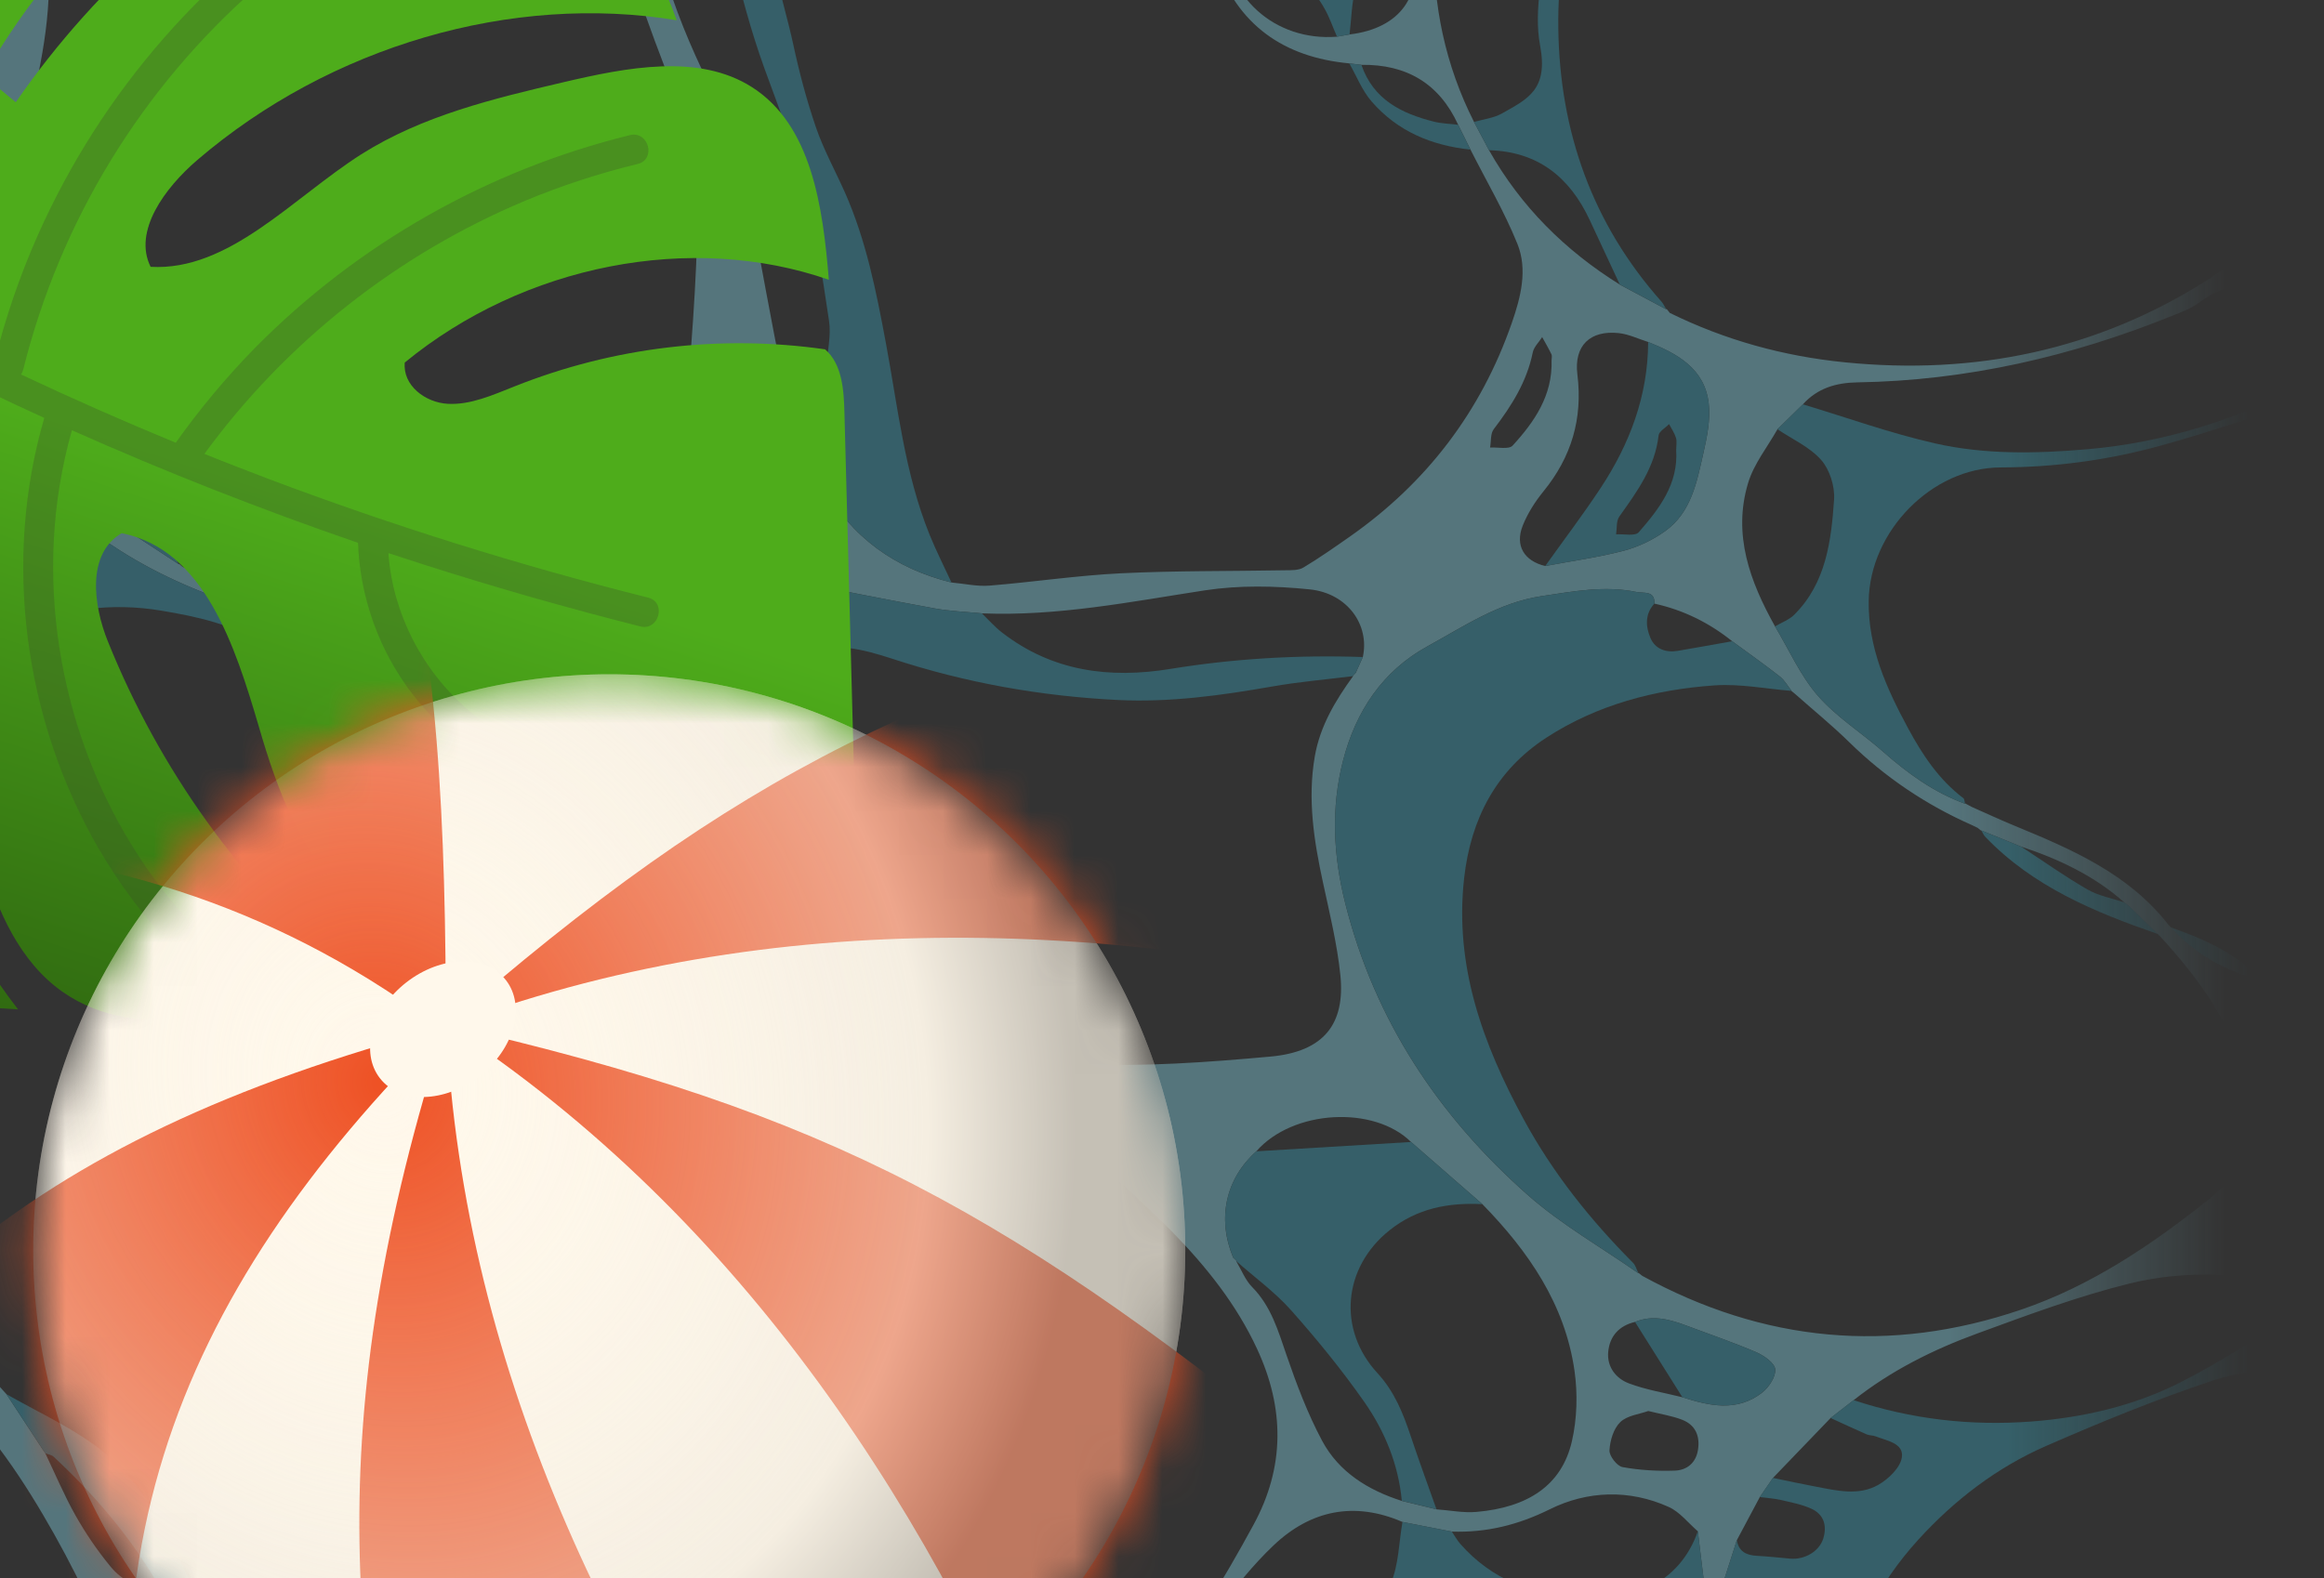 <svg width="53" height="36" viewBox="0 0 53 36" fill="none" xmlns="http://www.w3.org/2000/svg">
<rect x="0" y="0" width="53" height="36" fill="#333333" stroke="none"/>
<g clip-path="url(#clip0_4_3121)">
<g opacity="0.4">
<path d="M18.901 48.749C18.637 48.749 18.374 48.748 18.11 48.748C17.862 46.328 16.936 44.093 16.218 41.801L16.161 41.724L16.175 41.722C16.012 41.118 15.672 40.691 15.061 40.464C14.513 40.26 13.985 39.998 13.46 39.737C13.073 39.545 12.706 39.313 12.331 39.1L12.329 39.105C11.454 38.512 10.579 37.919 9.704 37.326C8.732 36.723 7.667 36.405 6.532 36.438C5.899 36.457 5.271 36.638 4.64 36.746C4.477 36.868 4.314 36.991 4.15 37.113C4.036 37.34 3.831 37.565 3.825 37.795C3.808 38.389 3.8 39.004 3.931 39.577C4.284 41.122 4.541 42.669 4.546 44.261C4.55 45.758 4.631 47.254 4.679 48.75C4.366 48.75 4.054 48.75 3.742 48.749C4.266 46.817 4.212 44.859 3.925 42.909C3.513 40.116 2.626 37.47 1.239 35.004C0.555 33.787 -0.213 32.624 -1.243 31.66C-1.264 31.638 -1.285 31.616 -1.305 31.594L-1.306 31.593C-1.448 31.453 -1.581 31.304 -1.732 31.174C-2.76 30.283 -3.888 29.587 -5.271 29.402C-6.619 29.195 -7.873 29.555 -9.107 30.037C-9.133 30.057 -9.159 30.077 -9.185 30.096L-9.186 30.085C-9.3 30.137 -9.414 30.189 -9.528 30.241C-10.119 30.498 -10.632 30.86 -11.032 31.372L-11.026 31.369C-11.049 31.393 -11.071 31.418 -11.094 31.442C-11.26 31.701 -11.427 31.961 -11.594 32.22C-11.791 32.507 -11.827 32.819 -11.777 33.161C-11.677 33.836 -11.575 34.512 -11.521 35.192C-11.414 36.557 -11.746 37.759 -12.777 38.753C-13.844 39.78 -13.723 41.135 -12.87 42.234C-12.705 42.472 -12.539 42.71 -12.373 42.948C-12.294 43.078 -12.22 43.212 -12.136 43.339C-11.486 44.327 -11.26 45.364 -11.646 46.527C-11.886 47.249 -12.018 48.007 -12.199 48.748C-12.475 48.749 -12.752 48.749 -13.028 48.75C-12.868 47.822 -12.68 46.898 -12.557 45.965C-12.432 45.021 -12.46 44.08 -12.914 43.203C-13.038 42.995 -13.162 42.786 -13.286 42.578C-13.504 42.232 -13.72 41.885 -13.941 41.541C-14.377 40.864 -15.015 40.74 -15.685 41.2C-15.762 41.253 -15.834 41.313 -15.909 41.369C-15.909 41.036 -15.909 40.704 -15.909 40.371C-14.905 39.413 -13.869 38.485 -12.908 37.485C-12.331 36.883 -12.104 36.085 -12.079 35.245C-12.035 33.764 -12.611 32.494 -13.419 31.303C-13.977 30.325 -14.893 29.841 -15.911 29.496C-15.91 29.314 -15.91 29.134 -15.909 28.952C-15.73 29.056 -15.55 29.161 -15.371 29.265C-14.9 29.522 -14.403 29.529 -13.893 29.425C-13.354 29.339 -12.89 29.086 -12.6 28.636C-11.876 27.513 -11.676 26.287 -12.025 24.985C-12.068 24.844 -12.111 24.702 -12.153 24.56C-12.447 23.709 -13.002 23.122 -13.906 22.971C-14.289 22.907 -14.699 22.973 -15.094 23.009C-15.368 23.035 -15.638 23.11 -15.909 23.163C-15.909 22.968 -15.909 22.773 -15.909 22.578C-15.496 22.567 -15.08 22.585 -14.67 22.541C-13.081 22.373 -11.624 21.811 -10.279 20.964C-8.886 20.087 -7.699 18.997 -7.008 17.471C-6.343 16.003 -6.352 14.563 -7.363 13.223C-7.641 12.856 -7.931 12.499 -8.215 12.137C-8.23 12.12 -8.245 12.102 -8.26 12.084L-8.262 12.081C-9.011 11.053 -10.117 10.558 -11.236 10.081L-11.23 10.087C-11.256 10.069 -11.282 10.05 -11.308 10.031C-12.167 9.621 -13.003 9.175 -13.714 8.528C-14.022 8.265 -14.329 8.001 -14.637 7.738C-15.061 7.449 -15.484 7.159 -15.908 6.87C-15.908 6.031 -15.908 5.193 -15.908 4.354C-13.845 2.593 -13.843 -0.486 -15.903 -2.184C-15.905 -2.564 -15.907 -2.944 -15.909 -3.323C-15.065 -3.356 -14.485 -3.779 -14.355 -4.459C-14.359 -4.648 -14.362 -4.837 -14.365 -5.026C-14.489 -5.752 -15.099 -6.228 -15.909 -6.231C-15.909 -6.444 -15.909 -6.657 -15.909 -6.871C-15.649 -6.871 -15.389 -6.86 -15.13 -6.873C-14.023 -6.928 -12.951 -7.135 -11.967 -7.669C-10.243 -8.604 -9.785 -10.129 -10.332 -11.868C-10.547 -12.552 -11.055 -13.05 -11.543 -13.546C-12.612 -14.632 -13.141 -15.962 -13.218 -17.452C-13.259 -18.245 -13.133 -19.046 -13.082 -19.844C-12.798 -19.844 -12.514 -19.844 -12.23 -19.844C-12.23 -18.762 -12.295 -17.674 -12.212 -16.599C-12.129 -15.532 -11.791 -14.515 -11.065 -13.684C-10.7 -13.267 -10.287 -12.897 -9.701 -12.809L-9.692 -12.811C-9.662 -12.792 -9.633 -12.774 -9.603 -12.755C-9.342 -12.711 -9.081 -12.667 -8.821 -12.623C-7.536 -12.508 -6.505 -13.001 -5.72 -13.988C-5.035 -14.849 -4.163 -15.397 -3.113 -15.646C-2.164 -15.871 -1.204 -16.074 -0.237 -16.207C1.934 -16.506 3.076 -17.877 3.681 -19.843C4.031 -19.843 4.381 -19.843 4.73 -19.844C4.926 -18.703 5.355 -17.67 6.149 -16.808C6.345 -16.592 6.522 -16.354 6.742 -16.166C7.425 -15.582 8.068 -14.928 9 -14.739C10.463 -14.244 11.963 -14.098 13.493 -14.289C14.513 -14.415 15.476 -14.727 16.317 -15.328C17.168 -15.936 17.906 -16.66 18.042 -17.764C18.127 -18.45 18.108 -19.15 18.136 -19.844C18.376 -19.844 18.616 -19.844 18.856 -19.844C18.807 -18.951 18.7 -18.057 18.724 -17.167C18.757 -15.942 19.149 -14.814 19.909 -13.831C20.125 -13.544 20.342 -13.258 20.559 -12.971C20.65 -12.848 20.733 -12.719 20.831 -12.602C22.024 -11.189 22.762 -9.589 22.847 -7.72C22.902 -7.221 22.958 -6.723 23.013 -6.225C23.228 -4.718 24.234 -3.992 25.592 -3.616C25.732 -3.584 25.871 -3.553 26.011 -3.522L26.012 -3.532C26.036 -3.515 26.06 -3.499 26.084 -3.483C26.741 -3.43 27.401 -3.313 28.054 -3.339C29.263 -3.386 30.416 -3.679 31.378 -4.471C32.083 -5.051 32.486 -5.794 32.406 -6.728C32.349 -7.408 32.294 -8.096 32.141 -8.759C31.662 -10.843 31.424 -12.94 31.652 -15.076C31.825 -16.696 31.54 -18.273 31.199 -19.843C33.917 -19.847 36.635 -19.852 39.354 -19.855C39.732 -19.855 40.11 -19.847 40.488 -19.843C40.881 -19.475 41.242 -19.063 41.675 -18.749C42.267 -18.316 42.914 -17.957 43.537 -17.567L43.535 -17.578C43.561 -17.553 43.587 -17.528 43.613 -17.503L43.609 -17.51C43.636 -17.485 43.663 -17.461 43.69 -17.436C44.207 -17.037 44.724 -16.637 45.242 -16.238C45.269 -16.214 45.295 -16.189 45.322 -16.165L45.32 -16.168C45.366 -16.139 45.411 -16.11 45.457 -16.081C45.457 -16.081 45.445 -16.079 45.446 -16.079C45.804 -15.588 46.162 -15.098 46.52 -14.607C46.543 -14.578 46.565 -14.548 46.588 -14.518L46.581 -14.513C46.909 -13.434 47.236 -12.354 47.566 -11.275C47.788 -10.544 47.968 -9.795 48.25 -9.088C48.522 -8.406 49.003 -7.865 49.707 -7.568C50.163 -7.409 50.618 -7.25 51.073 -7.091C51.612 -7.017 52.151 -6.944 52.689 -6.87C52.689 -6.657 52.689 -6.444 52.689 -6.231C52.313 -6.296 51.937 -6.362 51.561 -6.427C51.256 -6.518 50.954 -6.622 50.645 -6.697C50.127 -6.822 49.788 -6.639 49.583 -6.14C49.414 -5.731 49.499 -5.341 49.741 -4.999C50.396 -4.077 51.303 -3.553 52.417 -3.381C52.508 -3.363 52.599 -3.344 52.689 -3.326C52.69 -3.009 52.691 -2.693 52.692 -2.377C52.195 -2.667 51.699 -2.958 51.203 -3.248L51.178 -3.254C51.142 -3.274 51.106 -3.294 51.07 -3.314C50.484 -3.649 49.899 -3.984 49.314 -4.319L49.222 -4.386L49.225 -4.384C48.776 -4.742 48.326 -5.1 47.877 -5.458C46.66 -6.408 45.278 -6.688 43.755 -6.572C42.632 -6.486 41.496 -6.484 40.37 -6.536C39.576 -6.573 38.789 -6.764 37.999 -6.886C37.792 -6.92 37.587 -6.971 37.379 -6.983C36.587 -7.029 35.792 -7.105 35.022 -6.819C34.112 -6.574 33.516 -5.972 33.237 -5.102C32.884 -3.998 32.708 -2.854 32.702 -1.689C32.702 -1.571 32.702 -1.453 32.702 -1.334C32.673 0.112 32.961 1.488 33.616 2.782C33.73 2.997 33.844 3.212 33.958 3.427C34.683 4.712 35.695 5.717 36.942 6.493C37.295 6.681 37.648 6.869 38.002 7.058L38.004 7.042C38.03 7.074 38.056 7.106 38.081 7.138C39.342 7.759 40.675 8.126 42.072 8.265C45.034 8.562 47.812 7.991 50.332 6.393C51.172 5.86 51.907 5.162 52.69 4.54C52.69 5.281 52.69 6.023 52.69 6.764C52.612 6.738 52.534 6.712 52.456 6.685C51.649 6.396 50.87 6.361 50.139 6.911C49.973 7.036 49.766 7.112 49.57 7.191C47.256 8.13 44.858 8.683 42.353 8.723C41.873 8.731 41.447 8.856 41.116 9.224C40.922 9.413 40.729 9.603 40.536 9.792C40.307 10.199 39.998 10.581 39.867 11.017C39.511 12.196 39.909 13.267 40.481 14.29C40.801 14.822 41.056 15.411 41.458 15.872C41.885 16.361 42.46 16.719 42.953 17.154C43.513 17.648 44.108 18.078 44.816 18.336V18.327C44.865 18.354 44.915 18.381 44.965 18.407C45.297 18.553 45.626 18.707 45.962 18.845C47.261 19.38 48.545 19.936 49.446 21.088C49.468 21.111 49.489 21.134 49.511 21.157L49.51 21.156C50.07 21.775 50.766 22.162 51.573 22.359C51.945 22.431 52.318 22.503 52.69 22.575C52.691 22.813 52.692 23.052 52.693 23.29C52.577 23.382 52.461 23.474 52.344 23.566C51.978 23.851 51.697 24.193 51.69 24.681C51.683 25.152 51.7 25.625 51.716 26.097C51.749 27.086 51.942 28.018 52.69 28.746C52.69 28.97 52.691 29.194 52.691 29.418C51.322 29.05 49.926 28.942 48.554 29.283C47.38 29.574 46.236 30.001 45.097 30.418C44.087 30.787 43.125 31.267 42.273 31.941C42.098 32.077 41.923 32.212 41.748 32.348C41.31 32.803 40.872 33.259 40.434 33.714C40.334 33.86 40.233 34.006 40.133 34.152C39.959 34.479 39.785 34.807 39.61 35.134C39.504 35.465 39.398 35.796 39.292 36.127C39.277 36.159 39.256 36.19 39.249 36.223C38.706 38.616 39.983 41.296 42.204 42.428C42.535 42.574 42.866 42.721 43.197 42.867C43.959 43.008 44.716 43.239 45.483 43.272C46.97 43.337 48.402 42.977 49.719 42.298C50.743 41.77 51.702 41.117 52.69 40.52C52.69 40.855 52.69 41.191 52.69 41.527C52.633 41.568 52.573 41.606 52.518 41.649C50.692 43.086 48.639 43.873 46.295 43.789C45.519 43.761 44.745 43.662 43.971 43.596C43.453 43.55 42.935 43.505 42.417 43.46C41.406 43.427 40.617 43.802 40.181 44.748C40 45.14 39.835 45.559 39.768 45.981C39.615 46.949 39.725 47.883 40.353 48.692C40.353 48.712 40.353 48.731 40.354 48.75C37.547 48.753 34.741 48.758 31.934 48.761C31.675 48.761 31.416 48.753 31.156 48.749C30.904 47.796 30.414 46.98 29.733 46.274C29.681 46.245 29.628 46.217 29.575 46.189L29.592 46.182C29.181 45.834 28.77 45.485 28.358 45.137C27.7 44.82 27.042 44.503 26.384 44.186C25.385 43.864 24.371 43.695 23.321 43.873C22.108 43.997 21.067 44.466 20.259 45.401C20.098 45.622 19.936 45.842 19.775 46.063C19.209 46.869 19.04 47.804 18.903 48.749L18.901 48.749ZM-1.307 -4.802L-1.312 -4.807C-1.286 -4.782 -1.26 -4.758 -1.235 -4.733L-1.239 -4.738C-1.213 -4.713 -1.188 -4.689 -1.162 -4.664L-1.167 -4.665L-1.027 -4.58H-1.036C-0.939 -4.508 -0.843 -4.436 -0.747 -4.364C-0.747 -4.364 -0.761 -4.362 -0.761 -4.362C-0.714 -4.289 -0.673 -4.21 -0.618 -4.143C-0.193 -3.63 0.234 -3.119 0.66 -2.607C0.691 -2.559 0.722 -2.512 0.752 -2.465L0.746 -2.465C0.844 -2.14 0.981 -1.821 1.034 -1.489C1.243 -0.172 1.024 1.114 0.716 2.393C0.36 3.878 -0.181 5.321 -0.278 6.866C-0.359 8.16 -0.01 9.309 0.817 10.311C1.166 10.672 1.476 11.085 1.873 11.384C2.581 11.917 3.341 12.38 4.079 12.873L4.083 12.861L4.163 12.931L4.158 12.928C4.204 12.95 4.25 12.972 4.296 12.993C6.317 14.01 8.439 14.305 10.659 13.879C12.066 13.608 13.242 12.907 14.327 11.985C15.055 11.365 15.532 10.637 15.613 9.706C15.754 8.085 15.89 6.458 15.911 4.832C15.925 3.735 15.594 2.665 15.199 1.637C14.467 -0.27 13.82 -2.198 13.414 -4.207C13.044 -6.036 12.646 -7.861 11.971 -9.611C11.504 -10.82 10.918 -11.958 10.013 -12.906C9.979 -12.93 9.945 -12.954 9.912 -12.978C9.912 -12.978 9.919 -12.979 9.919 -12.979C8.675 -14.413 6.968 -14.994 5.231 -15.52C5.2 -15.536 5.17 -15.561 5.137 -15.569C2.654 -16.142 0.173 -16.143 -2.294 -15.491C-3.552 -15.159 -4.731 -14.645 -5.637 -13.663C-6.408 -12.828 -6.752 -11.845 -6.554 -10.702C-6.495 -10.424 -6.436 -10.146 -6.377 -9.868C-6.155 -9.037 -5.778 -8.297 -5.123 -7.719C-5.004 -7.602 -4.884 -7.485 -4.765 -7.368C-4.442 -7.104 -4.12 -6.84 -3.797 -6.576C-3.038 -6.032 -2.28 -5.488 -1.521 -4.944L-1.521 -4.949L-1.379 -4.868L-1.385 -4.876C-1.359 -4.851 -1.333 -4.826 -1.307 -4.802L-1.307 -4.802ZM18.568 22.581L18.563 22.578C18.611 22.605 18.66 22.633 18.708 22.66C19.273 22.921 19.827 23.213 20.407 23.438C23.191 24.52 26.087 24.365 28.971 24.103C30.199 23.992 30.68 23.353 30.568 22.247C30.495 21.536 30.322 20.833 30.171 20.132C29.965 19.181 29.816 18.232 29.984 17.258C30.104 16.562 30.454 15.982 30.858 15.424L30.849 15.422C30.873 15.397 30.897 15.371 30.92 15.346C30.974 15.227 31.027 15.107 31.08 14.988C31.239 14.259 30.733 13.534 29.868 13.445C29.079 13.364 28.26 13.348 27.479 13.467C25.79 13.727 24.114 14.062 22.393 13.992C22.031 13.956 21.664 13.943 21.307 13.878C20.235 13.683 19.167 13.467 18.097 13.259C17.773 13.152 17.456 13.008 17.124 12.944C16.725 12.868 16.3 12.774 15.91 12.836C14.75 13.021 13.706 14.407 13.684 15.699C13.683 15.793 13.683 15.888 13.683 15.982C13.684 16.147 13.665 16.315 13.692 16.476C13.987 18.255 14.893 19.702 16.143 20.959C16.8 21.666 17.633 22.109 18.486 22.521L18.49 22.51C18.516 22.534 18.542 22.558 18.568 22.582V22.581ZM45.105 18.887L45.109 18.889C45.063 18.867 45.018 18.845 44.973 18.823C43.927 18.361 42.994 17.735 42.175 16.933C41.781 16.546 41.35 16.196 40.936 15.829C40.907 15.805 40.879 15.782 40.85 15.758L40.858 15.761C40.77 15.651 40.7 15.518 40.592 15.434C40.237 15.156 39.868 14.896 39.505 14.629C38.979 14.206 38.39 13.916 37.731 13.77C37.742 13.464 37.481 13.538 37.328 13.506C36.596 13.353 35.876 13.491 35.15 13.6C34.176 13.747 33.38 14.292 32.553 14.745C31.534 15.304 30.92 16.223 30.63 17.349C30.349 18.438 30.408 19.528 30.679 20.605C31.347 23.267 32.804 25.458 34.837 27.256C35.606 27.936 36.519 28.454 37.366 29.046L37.367 29.037C37.395 29.06 37.425 29.082 37.453 29.105C40.222 30.62 43.102 30.896 46.095 29.875C47.694 29.33 49.071 28.397 50.377 27.357C51.206 26.697 51.453 25.796 51.242 24.78C50.962 23.427 50.173 22.356 49.264 21.361C49.261 21.335 49.246 21.32 49.219 21.317L49.209 21.307C48.987 21.091 48.764 20.874 48.541 20.657C48.509 20.634 48.476 20.609 48.444 20.585L48.448 20.588C47.763 19.979 46.955 19.598 46.094 19.313C45.791 19.19 45.488 19.067 45.186 18.944L45.187 18.954C45.16 18.932 45.133 18.91 45.105 18.888V18.887ZM27.226 -1.909L27.232 -1.907C26.918 -2.448 26.447 -2.804 25.885 -3.053L25.887 -3.042C25.862 -3.061 25.838 -3.08 25.813 -3.099C25.317 -3.341 24.821 -3.582 24.326 -3.823C23.513 -4.219 22.95 -4.828 22.68 -5.703C22.608 -5.936 22.482 -6.153 22.381 -6.376C22.218 -6.612 22.055 -6.848 21.892 -7.084C20.995 -8.239 19.295 -8.68 17.854 -8.133C17.829 -8.115 17.805 -8.097 17.78 -8.079V-8.09C16.728 -7.745 15.973 -7.054 15.448 -6.093C15.007 -5.414 14.781 -4.654 14.74 -3.86C14.64 -1.926 15.201 -0.125 16.01 1.594C16.47 2.571 16.872 3.556 17.084 4.613C17.355 5.966 17.581 7.328 17.867 8.677C18.036 9.468 18.234 10.261 18.702 10.949L18.698 10.944C18.722 10.995 18.745 11.046 18.769 11.097C19.422 12.261 20.414 12.97 21.699 13.288C21.989 13.314 22.282 13.382 22.568 13.359C23.567 13.278 24.562 13.127 25.562 13.078C26.811 13.017 28.064 13.032 29.315 13.009C29.453 13.007 29.614 13.013 29.724 12.947C30.086 12.73 30.432 12.487 30.778 12.245C32.535 11.015 33.776 9.388 34.479 7.363C34.681 6.781 34.843 6.151 34.605 5.563C34.306 4.823 33.896 4.127 33.535 3.413C33.441 3.224 33.347 3.035 33.254 2.846C32.821 1.902 32.074 1.465 31.047 1.479C30.955 1.468 30.863 1.457 30.771 1.446C29.272 1.305 28.227 0.573 27.718 -0.876C27.602 -1.204 27.434 -1.514 27.289 -1.832C27.268 -1.858 27.247 -1.884 27.226 -1.909ZM8.205 15.269L8.207 15.271C7.417 14.634 6.577 14.089 5.572 13.852C4.507 13.504 3.489 13.065 2.551 12.437C2.275 12.252 1.891 12.228 1.557 12.13L1.55 12.138C1.524 12.12 1.498 12.103 1.472 12.086C0.454 11.827 -0.566 11.767 -1.586 12.069C-2.107 12.285 -2.627 12.501 -3.147 12.716C-3.827 13.084 -4.387 13.591 -4.866 14.194C-4.96 14.312 -5.053 14.431 -5.147 14.55C-5.187 14.593 -5.232 14.632 -5.264 14.679C-6.999 17.189 -7.605 20.009 -7.562 23.009C-7.493 23.744 -7.424 24.48 -7.355 25.216C-7.288 26.79 -6.541 27.924 -5.14 28.634C-4.741 28.822 -4.342 29.011 -3.944 29.199L-3.94 29.184C-3.914 29.203 -3.889 29.223 -3.863 29.242C-3.727 29.311 -3.594 29.387 -3.454 29.446C-2.109 30.012 -0.829 30.678 0.148 31.805C0.425 32.228 0.702 32.65 0.978 33.072C0.998 33.1 1.018 33.128 1.038 33.156L1.034 33.153C1.261 33.627 1.465 34.115 1.723 34.572C1.952 34.977 2.218 35.368 2.513 35.728C2.782 36.055 3.145 36.252 3.6 36.178C3.859 36.18 4.118 36.182 4.377 36.184C4.647 36.165 4.92 36.163 5.187 36.124C5.959 36.009 6.637 35.721 7.111 35.057C7.266 34.839 7.443 34.629 7.638 34.447C8.488 33.653 9.288 32.815 9.808 31.763C10.066 31.238 10.193 30.648 10.449 30.122C11.531 27.896 12.121 25.563 12.035 23.081C11.965 21.073 11.465 19.179 10.313 17.511C9.897 16.908 9.345 16.399 8.855 15.847C8.67 15.676 8.486 15.505 8.301 15.335C8.269 15.313 8.237 15.291 8.205 15.269L8.205 15.269ZM-4.643 -6.716L-4.648 -6.721C-4.896 -6.963 -5.144 -7.204 -5.392 -7.446C-5.683 -7.608 -5.96 -7.808 -6.268 -7.922C-6.584 -8.039 -6.931 -8.071 -7.264 -8.14C-7.33 -8.164 -7.395 -8.197 -7.464 -8.21C-9.511 -8.606 -11.265 -8.002 -12.777 -6.624C-13.276 -6.169 -13.688 -5.635 -13.856 -4.955C-13.903 -4.765 -13.95 -4.575 -13.997 -4.385C-14.09 -4.197 -14.203 -4.016 -14.272 -3.819C-14.389 -3.483 -14.582 -3.131 -14.556 -2.8C-14.524 -2.374 -14.308 -1.963 -14.171 -1.546C-14.113 -1.336 -14.055 -1.125 -13.998 -0.915C-13.965 -0.564 -13.911 -0.213 -13.903 0.138C-13.878 1.412 -14.045 2.644 -14.93 3.642C-15.333 4.097 -15.505 4.526 -15.278 5.137C-14.982 5.935 -14.705 6.73 -14.147 7.392C-13.896 7.686 -13.669 8.006 -13.389 8.269C-12.744 8.874 -12.046 9.409 -11.189 9.69L-11.171 9.685L-11.173 9.667C-11.148 9.699 -11.122 9.731 -11.096 9.763C-9.606 10.419 -8.05 10.64 -6.459 10.31C-5.683 10.149 -4.957 9.76 -4.187 9.551C-2.439 9.076 -1.407 7.91 -1.032 6.206C-0.63 4.375 -0.306 2.523 -0.049 0.667C0.191 -1.062 -0.3 -2.629 -1.532 -3.891C-2.289 -4.666 -3.132 -5.358 -3.936 -6.086C-4.15 -6.277 -4.365 -6.468 -4.579 -6.659C-4.6 -6.678 -4.621 -6.697 -4.642 -6.716L-4.643 -6.716ZM11.403 -12.122L11.401 -12.124C11.611 -11.799 11.831 -11.48 12.026 -11.146C12.319 -10.643 12.745 -10.387 13.324 -10.378C13.559 -10.42 13.795 -10.461 14.03 -10.502C14.704 -10.768 15.103 -11.298 15.091 -11.911C15.074 -12.007 15.057 -12.103 15.04 -12.199C15.014 -12.349 14.992 -12.5 14.961 -12.649C14.764 -13.582 14.352 -13.937 13.413 -13.949C13.015 -13.954 12.616 -13.902 12.218 -13.897C11.54 -13.887 11.269 -13.659 11.169 -12.982C11.229 -12.719 11.288 -12.455 11.348 -12.193C11.367 -12.169 11.384 -12.145 11.403 -12.122ZM24.104 25.622L24.11 25.623C24.026 25.544 23.952 25.451 23.858 25.387C22.802 24.677 21.622 24.257 20.404 23.93L20.374 23.92C20.339 23.904 20.304 23.888 20.269 23.872C19.68 23.673 19.091 23.474 18.502 23.275L18.506 23.282C18.478 23.262 18.451 23.241 18.424 23.221C17.845 22.909 17.267 22.598 16.688 22.286C16.305 21.953 15.921 21.62 15.538 21.287C15.154 20.999 14.77 20.712 14.385 20.425C14.169 20.39 13.954 20.355 13.738 20.321C12.809 20.399 12.503 20.824 12.557 21.731C12.604 22.528 12.552 23.335 12.5 24.134C12.434 25.135 12.299 26.131 12.242 27.132C12.197 27.913 12.248 28.703 12.615 29.415C13.006 30.176 13.338 30.95 13.465 31.802C13.469 31.899 13.473 31.996 13.477 32.093C13.465 32.658 13.502 33.23 13.43 33.788C13.281 34.957 13.305 36.117 13.456 37.28C13.662 38.871 14.462 39.755 15.942 40.028C16.133 40.076 16.324 40.123 16.514 40.17C17.908 40.534 19.325 40.682 20.762 40.601C22.831 40.484 24.636 39.747 26.14 38.291C27.184 37.279 27.898 36.045 28.584 34.789C29.306 33.468 29.296 32.126 28.67 30.775C28.197 29.753 27.503 28.887 26.723 28.091C26.154 27.512 25.545 26.973 24.953 26.416C24.703 26.175 24.452 25.934 24.202 25.693C24.169 25.669 24.137 25.646 24.104 25.622L24.104 25.622ZM-7.272 -8.615C-7.195 -8.588 -7.119 -8.556 -7.041 -8.533C-6.831 -8.47 -6.667 -8.504 -6.602 -8.744C-6.541 -8.968 -6.662 -9.076 -6.852 -9.135C-6.986 -9.178 -7.124 -9.211 -7.26 -9.248C-7.759 -9.289 -8.258 -9.357 -8.758 -9.36C-9.011 -9.361 -9.338 -9.255 -9.291 -8.925C-9.247 -8.614 -8.916 -8.666 -8.675 -8.657C-8.207 -8.639 -7.739 -8.629 -7.272 -8.615ZM-8.407 -12.051C-8.619 -12.031 -8.831 -12.011 -9.043 -11.991C-9.177 -11.842 -9.408 -11.705 -9.427 -11.542C-9.497 -10.968 -9.431 -10.387 -8.97 -9.973C-8.533 -9.58 -7.997 -9.628 -7.467 -9.777C-7.337 -9.879 -7.114 -9.968 -7.096 -10.087C-7.056 -10.355 -7.118 -10.638 -7.138 -10.915C-7.364 -11.746 -7.657 -12.008 -8.407 -12.051H-8.407ZM13.038 33.867C13.052 33.819 13.066 33.77 13.08 33.722C13.092 33.386 13.103 33.05 13.115 32.714C13.14 31.856 13.068 31.015 12.683 30.229C12.448 29.75 12.165 29.604 11.593 29.663C11.118 29.713 10.758 30.002 10.646 30.446C10.321 31.746 9.738 32.888 8.72 33.798C8.391 34.092 8.099 34.456 7.88 34.839C7.458 35.576 7.797 36.276 8.611 36.505C9.095 36.641 9.57 36.813 10.048 36.969C10.235 37.076 10.421 37.183 10.607 37.29C11.103 37.688 11.589 38.098 12.1 38.476C12.212 38.558 12.44 38.592 12.561 38.535C13.082 38.287 13.245 37.875 13.132 37.308C13.059 36.94 12.979 36.566 12.977 36.194C12.973 35.418 13.019 34.642 13.044 33.865L13.038 33.868L13.038 33.867ZM9.904 16.487L9.894 16.489C9.946 16.565 9.995 16.644 10.052 16.717C10.576 17.384 11.134 18.028 11.618 18.722C12.011 19.285 12.297 19.436 12.965 19.226C13.061 19.162 13.156 19.098 13.251 19.034C13.589 18.79 13.697 18.443 13.579 18.069C13.371 17.409 13.117 16.765 12.882 16.114C12.862 16.043 12.842 15.971 12.822 15.9C12.794 15.726 12.761 15.553 12.739 15.379C12.693 15.005 12.683 14.625 12.601 14.26C12.508 13.844 12.312 13.762 11.902 13.844C11.245 13.975 10.586 14.094 9.926 14.208C9.566 14.27 9.262 14.614 9.302 14.987C9.328 15.228 9.417 15.462 9.478 15.699C9.588 15.936 9.699 16.173 9.81 16.41C9.841 16.435 9.872 16.461 9.904 16.487H9.904ZM25.087 42.376C24.878 41.908 24.685 41.433 24.455 40.976C24.358 40.784 24.21 40.537 24.035 40.484C23.761 40.401 23.598 40.671 23.51 40.904C23.289 41.488 23.361 42.053 23.677 42.588C23.961 43.266 24.593 43.374 25.202 43.498C25.416 43.541 25.504 43.357 25.44 43.174C25.345 42.901 25.207 42.642 25.087 42.377L25.087 42.376ZM30.776 0.786C31.932 0.649 32.477 -0.109 32.2 -1.193C32.194 -1.29 32.188 -1.387 32.181 -1.484C32.209 -1.776 32.243 -2.068 32.263 -2.361C32.318 -3.169 31.688 -3.725 30.888 -3.561C30.268 -3.434 29.656 -3.275 29.038 -3.137C28.39 -2.993 27.982 -2.488 27.943 -1.766C27.939 -1.67 27.936 -1.575 27.933 -1.479C27.922 -0.089 29.069 0.949 30.491 0.837C30.586 0.82 30.681 0.803 30.777 0.786H30.776ZM17.508 -8.782C17.508 -8.782 17.508 -8.776 17.508 -8.777C17.696 -8.824 17.884 -8.87 18.072 -8.917C18.166 -8.923 18.262 -8.921 18.355 -8.937C19.336 -9.099 20.109 -9.547 20.505 -10.509C20.881 -11.422 20.676 -12.216 20.01 -12.915C19.816 -13.151 19.621 -13.387 19.427 -13.623C19.295 -13.846 19.19 -14.093 19.024 -14.287C18.837 -14.505 18.625 -14.753 18.37 -14.855C17.412 -15.242 16.539 -14.994 15.762 -14.362C15.029 -13.765 15.047 -13.001 15.31 -12.191C15.315 -12.098 15.32 -12.005 15.325 -11.912C15.232 -11.477 15.144 -11.041 15.044 -10.608C14.952 -10.209 14.847 -9.814 14.748 -9.417C14.737 -9.342 14.708 -9.264 14.72 -9.193C14.861 -8.328 15.504 -8.003 16.364 -8.357C16.698 -8.481 17.032 -8.604 17.366 -8.728C17.413 -8.746 17.461 -8.764 17.508 -8.782H17.508ZM37.287 30.156C36.923 30.242 36.709 30.482 36.676 30.84C36.645 31.183 36.853 31.447 37.149 31.558C37.539 31.705 37.959 31.772 38.367 31.874C38.985 32.074 39.61 32.211 40.18 31.774C40.336 31.654 40.497 31.413 40.485 31.24C40.475 31.097 40.232 30.925 40.056 30.849C39.541 30.627 39.007 30.446 38.481 30.248C38.092 30.102 37.7 29.987 37.287 30.156L37.287 30.156ZM19.569 45.303C19.733 45.198 19.897 45.094 20.061 44.99C20.329 44.701 20.623 44.431 20.861 44.119C21.148 43.743 21.204 43.311 21.004 42.864C20.941 42.724 20.879 42.584 20.816 42.444C20.334 41.644 19.628 41.141 18.732 40.913C18.105 40.754 17.581 40.94 17.292 41.378C17.23 41.663 17.167 41.947 17.105 42.232C17.179 43.221 17.559 44.093 18.137 44.884C18.481 45.353 18.993 45.493 19.569 45.303ZM28.205 28.768L28.192 28.77C28.312 28.969 28.398 29.2 28.556 29.36C28.99 29.8 29.149 30.358 29.342 30.919C29.57 31.582 29.821 32.247 30.15 32.864C30.533 33.582 31.201 33.994 31.969 34.239C32.232 34.303 32.496 34.367 32.76 34.431C33.063 34.453 33.371 34.516 33.67 34.49C34.838 34.389 35.616 33.889 35.848 32.878C35.966 32.362 35.982 31.793 35.907 31.268C35.689 29.749 34.855 28.544 33.807 27.47C33.265 26.997 32.722 26.525 32.18 26.052C31.338 25.216 29.486 25.309 28.65 26.265C27.95 26.892 27.753 27.798 28.122 28.687C28.15 28.714 28.177 28.741 28.205 28.768H28.205ZM-11.446 24.429C-11.493 24.593 -11.539 24.758 -11.586 24.923C-11.619 25.369 -11.665 25.814 -11.683 26.26C-11.716 27.091 -11.797 27.891 -12.233 28.644C-12.724 29.491 -12.102 30.477 -11.125 30.447C-10.345 30.423 -9.7 30.07 -9.173 29.498C-9.055 29.351 -8.937 29.204 -8.819 29.057C-8.075 28.005 -7.941 26.792 -7.894 25.556C-7.914 25.008 -7.912 24.458 -7.969 23.914C-7.986 23.744 -8.161 23.591 -8.265 23.431C-8.59 23.103 -9.001 23.06 -9.433 23.074C-10.275 23.102 -11.211 23.728 -11.446 24.428L-11.446 24.429ZM35.239 12.912C35.838 12.799 36.444 12.716 37.032 12.563C37.364 12.476 37.696 12.315 37.976 12.115C38.567 11.691 38.695 11.004 38.843 10.352C38.928 9.977 39.011 9.578 38.968 9.205C38.877 8.407 38.252 8.068 37.586 7.801C37.364 7.731 37.146 7.624 36.919 7.599C36.263 7.528 35.892 7.885 35.973 8.542C36.099 9.552 35.837 10.427 35.198 11.211C35.007 11.446 34.836 11.714 34.725 11.995C34.546 12.451 34.762 12.797 35.239 12.912ZM28.354 44.649C28.403 44.674 28.451 44.699 28.499 44.724C29.691 45.201 30.872 45.71 32.078 46.148C33.405 46.629 34.774 46.943 36.2 46.914C38.401 46.87 39.699 45.618 39.701 43.422C39.702 42.486 39.545 41.543 39.38 40.617C39.119 39.154 38.752 37.707 38.874 36.202C38.822 35.778 38.771 35.355 38.72 34.932C38.5 34.743 38.31 34.491 38.056 34.377C37.154 33.97 36.199 34.006 35.344 34.43C34.617 34.79 33.898 34.965 33.108 34.939C32.733 34.866 32.358 34.793 31.984 34.719C30.888 34.245 29.894 34.449 29.048 35.25C28.572 35.701 28.158 36.225 27.76 36.75C27.042 37.699 26.402 38.712 25.39 39.399C25.289 39.468 25.215 39.59 25.153 39.702C24.652 40.615 24.887 41.474 25.36 42.312C25.669 42.675 25.979 43.037 26.288 43.399C26.863 43.765 27.438 44.131 28.013 44.496C28.127 44.549 28.241 44.601 28.356 44.653L28.354 44.649H28.354ZM43.76 -16.456L43.768 -16.456C43.726 -16.512 43.692 -16.575 43.641 -16.62C41.706 -18.338 39.455 -19.178 36.861 -18.991C35.84 -18.917 34.868 -18.631 34.036 -17.99C33.096 -17.322 32.553 -16.411 32.473 -15.267C32.32 -13.065 33.338 -11.266 34.519 -9.533C35.204 -8.537 36.087 -7.825 37.304 -7.591C39.227 -7.271 41.159 -7.034 43.112 -7.029C43.543 -7.028 44.006 -7.038 44.402 -7.184C46.666 -8.019 47.746 -10.704 46.719 -12.889C46.061 -14.29 44.893 -15.28 43.866 -16.382C43.831 -16.407 43.795 -16.431 43.76 -16.455V-16.456ZM-2.998 9.648C-3.158 9.678 -3.456 9.699 -3.731 9.791C-4.412 10.017 -4.735 10.623 -4.53 11.231C-4.319 11.861 -3.642 12.18 -2.974 11.966C-2.425 11.79 -1.945 11.501 -1.542 11.085C-1.2 10.732 -1.202 10.383 -1.54 10.031C-1.911 9.646 -2.394 9.687 -2.998 9.648H-2.998ZM-6.228 13.2C-5.43 13.196 -4.954 12.78 -5.013 12.138C-5.116 11.028 -6.611 10.33 -7.524 10.966C-7.84 11.187 -7.97 11.547 -7.871 11.931C-7.685 12.651 -6.971 13.203 -6.228 13.2ZM-9.873 22.779C-8.775 22.791 -8.111 22.259 -8.03 21.306C-7.981 20.727 -8.264 20.463 -8.835 20.557C-9.488 20.664 -10.022 21 -10.491 21.446C-10.732 21.676 -10.964 21.941 -10.827 22.312C-10.685 22.696 -10.316 22.721 -9.979 22.779C-9.945 22.784 -9.908 22.779 -9.873 22.779L-9.873 22.779ZM37.59 32.188C37.389 32.261 37.11 32.288 36.952 32.441C36.798 32.589 36.717 32.862 36.705 33.086C36.698 33.213 36.877 33.444 37.001 33.467C37.391 33.539 37.796 33.561 38.193 33.548C38.467 33.539 38.678 33.376 38.724 33.069C38.772 32.749 38.66 32.502 38.357 32.386C38.129 32.298 37.883 32.261 37.59 32.188ZM35.384 8.223C35.384 8.176 35.4 8.121 35.382 8.083C35.317 7.949 35.242 7.82 35.17 7.69C35.096 7.807 34.98 7.915 34.955 8.042C34.819 8.71 34.471 9.26 34.066 9.79C33.988 9.891 34.008 10.068 33.982 10.209C34.158 10.199 34.41 10.258 34.496 10.165C34.997 9.62 35.409 9.016 35.384 8.223V8.223Z" fill="url(#paint0_linear_4_3121)"/>
<path d="M40.369 -19.937C40.371 -19.954 40.371 -19.971 40.37 -19.989C41.1 -19.987 41.829 -19.986 42.559 -19.985C42.557 -19.97 42.557 -19.955 42.557 -19.939C41.828 -19.939 41.098 -19.938 40.369 -19.937Z" fill="url(#paint1_linear_4_3121)"/>
<path d="M-1.306 31.593C-1.65 31.521 -1.993 31.441 -2.339 31.378C-3.565 31.153 -4.721 31.482 -5.864 31.855C-6.69 32.126 -7.47 32.519 -8.032 33.196C-8.387 33.623 -8.668 34.126 -8.9 34.633C-8.997 34.845 -8.89 35.156 -8.858 35.421C-8.782 36.061 -8.654 36.698 -8.622 37.34C-8.557 38.656 -8.949 39.799 -9.919 40.749C-10.88 41.69 -10.886 42.87 -10.174 43.97C-9.759 44.612 -9.327 45.246 -8.945 45.907C-8.5 46.676 -8.513 47.503 -8.743 48.339C-8.78 48.474 -8.799 48.614 -8.826 48.752C-9.135 48.75 -9.443 48.749 -9.752 48.747C-9.725 48.348 -9.714 47.947 -9.667 47.551C-9.537 46.467 -9.762 45.475 -10.384 44.574C-10.584 44.284 -10.795 43.998 -10.962 43.688C-11.27 43.114 -11.668 42.748 -12.373 42.948C-12.539 42.71 -12.705 42.472 -12.871 42.234C-12.03 41.43 -11.177 40.639 -10.352 39.82C-9.306 38.782 -9.011 37.516 -9.299 36.094C-9.557 34.82 -10.17 33.715 -10.958 32.703C-11.116 32.5 -11.379 32.379 -11.594 32.22C-11.427 31.961 -11.261 31.702 -11.094 31.443C-11.072 31.418 -11.049 31.394 -11.027 31.369L-11.032 31.372C-10.433 31.349 -9.74 30.828 -9.528 30.241C-9.414 30.189 -9.3 30.137 -9.186 30.085C-9.261 30.292 -9.321 30.505 -9.414 30.703C-9.634 31.176 -9.533 31.604 -9.234 31.99C-8.932 32.38 -8.498 32.505 -8.034 32.419C-6.448 32.126 -5.542 30.851 -5.271 29.402C-3.888 29.587 -2.761 30.283 -1.732 31.175C-1.582 31.305 -1.448 31.453 -1.306 31.593Z" fill="url(#paint2_linear_4_3121)"/>
<path d="M22.189 -19.844C21.839 -18.813 21.721 -17.743 21.603 -16.666C21.483 -15.581 21.58 -14.53 21.909 -13.5C22.203 -12.576 22.752 -11.793 23.363 -11.054C24.354 -9.855 25.252 -8.604 25.541 -7.032C25.647 -6.457 25.664 -5.867 25.738 -5.285C25.79 -4.869 25.87 -4.456 25.936 -4.041C25.963 -3.868 25.986 -3.695 26.011 -3.522C25.871 -3.554 25.732 -3.585 25.592 -3.616C25.413 -4.267 25.081 -4.841 24.612 -5.313C24.171 -5.756 23.655 -6.112 23.013 -6.225C22.958 -6.724 22.902 -7.222 22.847 -7.72C23.67 -8.489 23.756 -9.699 23.058 -10.638C22.657 -11.176 22.247 -11.707 21.868 -12.259C21.546 -12.728 21.107 -12.938 20.559 -12.971C20.342 -13.258 20.125 -13.545 19.908 -13.831C19.94 -13.893 19.959 -13.968 20.005 -14.014C20.744 -14.759 20.956 -15.69 20.983 -16.697C21.011 -17.765 20.853 -18.808 20.623 -19.844C21.145 -19.844 21.667 -19.844 22.189 -19.844Z" fill="url(#paint3_linear_4_3121)"/>
<path d="M42.272 31.94C43.585 32.375 44.938 32.531 46.31 32.429C47.487 32.341 48.645 32.078 49.702 31.546C50.624 31.082 51.49 30.505 52.38 29.978C52.481 29.919 52.584 29.866 52.686 29.809C52.687 30.237 52.688 30.666 52.688 31.094C51.938 31.223 51.158 31.261 50.445 31.5C49.164 31.927 47.908 32.441 46.67 32.982C45.547 33.472 44.577 34.214 43.752 35.119C42.822 36.142 42.209 37.32 42.044 38.725C41.869 40.223 42.284 41.535 43.147 42.736C43.173 42.772 43.18 42.823 43.196 42.867C42.865 42.72 42.534 42.574 42.203 42.428C42.188 42.311 42.175 42.195 42.157 42.079C42.028 41.221 41.866 40.366 41.778 39.504C41.706 38.796 41.715 38.079 41.704 37.366C41.697 36.924 41.462 36.656 41.111 36.432C40.542 36.071 39.914 36.129 39.291 36.127C39.397 35.796 39.503 35.465 39.609 35.134C39.651 35.391 39.822 35.477 40.06 35.491C40.317 35.505 40.574 35.533 40.83 35.556C41.162 35.584 41.492 35.385 41.58 35.098C41.671 34.802 41.593 34.548 41.311 34.418C41.092 34.318 40.846 34.272 40.608 34.217C40.452 34.181 40.29 34.173 40.131 34.152C40.231 34.006 40.332 33.86 40.432 33.714C40.752 33.78 41.072 33.849 41.394 33.91C41.879 34.002 42.385 34.131 42.838 33.871C43.069 33.739 43.339 33.478 43.373 33.244C43.419 32.92 43.027 32.867 42.773 32.766C42.709 32.741 42.631 32.748 42.569 32.721C42.293 32.6 42.02 32.472 41.746 32.347C41.921 32.212 42.097 32.076 42.272 31.94Z" fill="url(#paint4_linear_4_3121)"/>
<path d="M41.114 9.223C42.116 9.525 43.105 9.881 44.123 10.113C45.265 10.373 46.435 10.349 47.605 10.248C49.383 10.095 51.038 9.553 52.618 8.751C52.638 8.74 52.664 8.74 52.687 8.736C52.688 8.856 52.689 8.976 52.69 9.096C51.545 9.458 50.41 9.854 49.253 10.172C48.072 10.497 46.86 10.66 45.628 10.663C44.053 10.667 42.642 12.123 42.617 13.702C42.6 14.774 43.023 15.699 43.512 16.608C43.839 17.214 44.214 17.783 44.774 18.207C44.803 18.229 44.802 18.291 44.814 18.335C44.107 18.077 43.511 17.647 42.951 17.153C42.458 16.718 41.883 16.36 41.456 15.871C41.055 15.41 40.8 14.822 40.48 14.289C40.629 14.201 40.804 14.139 40.922 14.02C41.645 13.295 41.762 12.341 41.827 11.395C41.847 11.096 41.728 10.713 41.532 10.492C41.271 10.196 40.873 10.019 40.535 9.792C40.728 9.602 40.921 9.413 41.114 9.223Z" fill="url(#paint5_linear_4_3121)"/>
<path d="M29.59 46.182C29.135 46.085 28.682 45.97 28.223 45.893C26.636 45.624 25.123 45.783 23.783 46.76C23.085 47.269 22.565 47.931 22.261 48.75C21.692 48.75 21.123 48.75 20.554 48.751C20.294 47.855 20.033 46.959 19.773 46.063C19.934 45.842 20.096 45.622 20.257 45.401C20.503 45.879 20.712 46.381 21.005 46.829C21.365 47.379 22.059 47.573 22.576 47.193C23.074 46.827 23.459 46.306 23.876 45.836C23.95 45.753 23.944 45.592 23.96 45.464C24.037 44.818 23.672 44.348 23.319 43.873C24.369 43.695 25.384 43.864 26.383 44.186C26.617 44.965 27.233 45.461 28.016 45.481C28.225 45.486 28.375 45.382 28.357 45.137C28.768 45.485 29.179 45.834 29.59 46.182Z" fill="url(#paint6_linear_4_3121)"/>
<path d="M6.93 48.751C7.081 47.716 7.021 46.682 6.858 45.658C6.673 44.489 6.491 43.314 6.208 42.166C5.78 40.433 5.089 38.791 4.241 37.218C4.219 37.178 4.181 37.148 4.15 37.113C4.314 36.99 4.477 36.868 4.64 36.746C4.757 36.906 4.873 37.067 4.991 37.226C5.338 37.695 5.693 38.168 6.356 38.147C7.058 38.124 7.766 38.111 8.458 38.005C8.927 37.934 9.387 37.733 9.704 37.326C10.579 37.919 11.454 38.512 12.329 39.105C12.091 39.013 11.853 38.921 11.616 38.827C10.395 38.339 9.141 38.281 7.872 38.577C7.06 38.767 6.59 39.334 6.659 40.168C6.733 41.053 6.906 41.933 7.08 42.806C7.334 44.082 7.438 45.367 7.427 46.665C7.422 47.36 7.427 48.055 7.427 48.75C7.262 48.751 7.096 48.751 6.93 48.751Z" fill="url(#paint7_linear_4_3121)"/>
<path d="M43.969 43.595C44.752 44.381 45.723 44.815 46.782 45.065C48.538 45.481 50.236 45.213 51.897 44.584C52.16 44.485 52.423 44.385 52.687 44.286C52.688 44.595 52.689 44.904 52.69 45.213C52.075 45.367 51.468 45.588 50.844 45.659C50.079 45.746 49.297 45.755 48.526 45.715C47.448 45.658 46.376 45.479 45.298 45.438C43.967 45.388 43.099 46.089 42.773 47.396C42.664 47.838 42.626 48.297 42.556 48.749C41.822 48.749 41.087 48.749 40.352 48.75C40.352 48.73 40.351 48.712 40.352 48.692C41.366 48.391 42.031 47.731 42.365 46.73C42.726 45.645 42.615 44.553 42.416 43.46C42.933 43.505 43.451 43.55 43.969 43.595Z" fill="url(#paint8_linear_4_3121)"/>
<path d="M52.416 -3.382C51.302 -3.554 50.395 -4.077 49.74 -5C49.498 -5.341 49.413 -5.732 49.582 -6.14C49.787 -6.64 50.126 -6.822 50.644 -6.697C50.953 -6.622 51.255 -6.518 51.56 -6.427C51.802 -5.959 52.248 -5.746 52.688 -5.526C52.689 -5.17 52.69 -4.814 52.69 -4.458C52.304 -4.174 52.3 -3.793 52.416 -3.382Z" fill="url(#paint9_linear_4_3121)"/>
<path d="M-12.153 24.56C-12.11 24.701 -12.068 24.843 -12.025 24.985C-12.712 24.879 -13.261 25.184 -13.684 25.66C-13.934 25.941 -14.147 26.335 -14.191 26.701C-14.259 27.265 -14.193 27.85 -14.136 28.422C-14.102 28.761 -13.977 29.09 -13.893 29.424C-14.403 29.528 -14.9 29.522 -15.37 29.265C-15.127 28.852 -14.766 28.467 -14.663 28.022C-14.319 26.527 -15.043 25.335 -15.91 24.211C-15.91 23.998 -15.91 23.785 -15.909 23.572C-14.788 24.398 -13.509 24.624 -12.153 24.56Z" fill="url(#paint10_linear_4_3121)"/>
<path d="M-9.701 -12.809C-9.782 -13.087 -9.838 -13.375 -9.947 -13.642C-10.377 -14.694 -10.495 -15.78 -10.321 -16.896C-10.168 -17.881 -9.988 -18.861 -9.82 -19.844C-9.534 -19.843 -9.248 -19.843 -8.963 -19.843C-9.125 -18.946 -9.336 -18.054 -9.434 -17.15C-9.504 -16.502 -9.423 -15.838 -9.408 -15.181C-9.387 -14.288 -9.127 -13.45 -8.821 -12.623C-9.081 -12.667 -9.342 -12.711 -9.603 -12.755C-9.633 -12.774 -9.662 -12.792 -9.692 -12.811L-9.701 -12.809Z" fill="url(#paint11_linear_4_3121)"/>
<path d="M7.428 -19.844C7.434 -18.457 7.595 -17.101 8.288 -15.866C8.505 -15.479 8.761 -15.114 9 -14.739C8.067 -14.929 7.424 -15.582 6.741 -16.166C6.521 -16.354 6.345 -16.593 6.148 -16.808C6.601 -17.77 6.863 -18.782 6.927 -19.844C7.094 -19.844 7.261 -19.844 7.428 -19.844Z" fill="url(#paint12_linear_4_3121)"/>
<path d="M-15.91 44.148C-15.142 43.696 -14.375 43.244 -13.609 42.79C-13.498 42.725 -13.393 42.648 -13.286 42.577C-13.162 42.786 -13.038 42.994 -12.914 43.203C-13.527 43.655 -14.123 44.133 -14.76 44.55C-15.107 44.778 -15.522 44.904 -15.907 45.077C-15.908 44.767 -15.909 44.458 -15.91 44.148Z" fill="url(#paint13_linear_4_3121)"/>
<path d="M42.623 -19.846C42.584 -19.122 42.88 -18.516 43.287 -17.948C43.375 -17.825 43.454 -17.695 43.537 -17.567C42.913 -17.958 42.267 -18.317 41.674 -18.749C41.242 -19.064 40.88 -19.475 40.487 -19.843C41.199 -19.844 41.911 -19.845 42.623 -19.846Z" fill="url(#paint14_linear_4_3121)"/>
<path d="M-13.419 31.303C-14.249 31.233 -15.079 31.163 -15.91 31.093C-15.91 30.561 -15.91 30.028 -15.911 29.496C-14.893 29.84 -13.977 30.325 -13.419 31.303Z" fill="url(#paint15_linear_4_3121)"/>
<path d="M-15.909 8.595C-15.485 8.31 -15.061 8.024 -14.637 7.738C-14.329 8.001 -14.022 8.265 -13.714 8.528C-13.887 8.504 -14.059 8.477 -14.232 8.458C-14.742 8.405 -15.206 8.523 -15.624 8.825C-15.707 8.885 -15.813 8.914 -15.908 8.957C-15.908 8.837 -15.908 8.716 -15.909 8.595Z" fill="url(#paint16_linear_4_3121)"/>
<path d="M-15.909 -5.451C-15.394 -5.309 -14.88 -5.168 -14.365 -5.026C-14.361 -4.837 -14.358 -4.648 -14.355 -4.459C-14.722 -4.555 -15.086 -4.669 -15.458 -4.74C-15.598 -4.767 -15.758 -4.697 -15.909 -4.671C-15.909 -4.931 -15.909 -5.191 -15.909 -5.451Z" fill="url(#paint17_linear_4_3121)"/>
<path d="M52.688 -2.043C52.193 -2.445 51.697 -2.847 51.202 -3.249C51.698 -2.958 52.194 -2.668 52.691 -2.377C52.69 -2.266 52.689 -2.154 52.688 -2.043Z" fill="url(#paint18_linear_4_3121)"/>
<path d="M52.687 23.928C52.572 23.807 52.458 23.686 52.343 23.566C52.459 23.474 52.576 23.382 52.692 23.29C52.69 23.503 52.689 23.715 52.687 23.928Z" fill="url(#paint19_linear_4_3121)"/>
<path d="M40.858 15.761C40.273 15.714 39.683 15.595 39.104 15.635C37.739 15.73 36.424 16.076 35.267 16.827C34.121 17.571 33.542 18.68 33.39 20.035C33.166 22.038 33.817 23.814 34.746 25.529C35.408 26.751 36.264 27.824 37.241 28.806C37.302 28.867 37.325 28.965 37.365 29.045C36.518 28.453 35.605 27.936 34.837 27.255C32.803 25.458 31.347 23.266 30.678 20.604C30.408 19.528 30.348 18.437 30.629 17.348C30.92 16.222 31.534 15.303 32.553 14.745C33.38 14.292 34.176 13.746 35.15 13.6C35.875 13.491 36.596 13.352 37.327 13.505C37.481 13.537 37.741 13.464 37.73 13.769C37.508 14.01 37.53 14.299 37.641 14.557C37.747 14.805 37.991 14.893 38.263 14.847C38.677 14.777 39.091 14.701 39.504 14.628C39.868 14.895 40.236 15.156 40.592 15.434C40.7 15.518 40.77 15.651 40.858 15.761Z" fill="url(#paint20_linear_4_3121)"/>
<path d="M22.381 -6.377C20.995 -6.467 19.838 -5.978 18.905 -4.966C18.19 -4.19 17.819 -3.252 17.638 -2.217C17.441 -1.089 17.861 -0.059 18.088 1.001C18.226 1.644 18.395 2.284 18.608 2.905C18.783 3.414 19.047 3.892 19.267 4.386C19.753 5.481 19.983 6.645 20.201 7.814C20.477 9.287 20.63 10.79 21.199 12.196C21.349 12.567 21.532 12.924 21.699 13.288C20.414 12.97 19.422 12.261 18.769 11.097C18.746 11.046 18.722 10.994 18.698 10.943L18.702 10.948C18.752 10.08 18.8 9.211 18.851 8.342C18.87 8.002 18.956 7.654 18.907 7.325C18.754 6.305 18.605 5.278 18.352 4.28C18.117 3.36 17.763 2.469 17.438 1.574C16.81 -0.158 16.501 -1.969 16.079 -3.753C15.893 -4.539 15.66 -5.314 15.449 -6.094C15.973 -7.054 16.729 -7.746 17.781 -8.09C17.769 -7.962 17.769 -7.833 17.745 -7.708C17.647 -7.209 17.739 -6.756 18.14 -6.431C18.534 -6.11 18.965 -6.21 19.402 -6.396C19.842 -6.582 20.297 -6.743 20.757 -6.873C21.126 -6.976 21.513 -7.016 21.892 -7.085C22.055 -6.849 22.218 -6.613 22.381 -6.377Z" fill="url(#paint21_linear_4_3121)"/>
<path d="M8.855 15.846C7.863 15.573 6.887 15.258 6.014 14.698C5.3 14.24 4.494 14.067 3.683 13.931C2.556 13.742 1.458 13.881 0.403 14.34C-0.93 14.921 -1.904 15.901 -2.684 17.101C-3.746 18.736 -4.279 20.563 -4.548 22.465C-4.757 23.945 -4.762 25.432 -4.532 26.928C-4.411 27.715 -4.227 28.464 -3.944 29.198C-4.343 29.01 -4.741 28.822 -5.14 28.634C-5.027 27.833 -4.933 27.037 -5.05 26.223C-5.156 25.483 -5.568 25.05 -6.317 25.066C-6.664 25.074 -7.009 25.163 -7.355 25.215C-7.424 24.48 -7.493 23.744 -7.562 23.008C-6.741 22.532 -6.032 21.92 -5.379 21.235C-4.702 20.525 -4.18 19.724 -3.905 18.778C-3.535 17.509 -3.639 16.311 -4.506 15.251C-4.707 15.006 -4.933 14.783 -5.148 14.549C-5.054 14.431 -4.96 14.312 -4.866 14.194C-4.47 14.859 -3.918 15.208 -3.113 15.135C-2.462 15.076 -2.023 14.484 -2.186 13.845C-2.323 13.306 -2.735 13.014 -3.147 12.716C-2.627 12.5 -2.107 12.284 -1.586 12.069C-1.606 12.136 -1.616 12.209 -1.648 12.271C-1.923 12.809 -1.442 13.723 -0.731 13.837C0.028 13.959 0.591 13.557 1.157 13.127C1.509 12.858 1.56 12.516 1.557 12.129C1.891 12.227 2.275 12.251 2.551 12.436C3.49 13.065 4.507 13.504 5.572 13.852C6.349 14.513 7.209 15.02 8.207 15.27L8.205 15.269C8.237 15.29 8.269 15.312 8.301 15.334C8.485 15.505 8.67 15.676 8.855 15.846Z" fill="url(#paint22_linear_4_3121)"/>
<path d="M43.768 -16.456C43.418 -16.55 43.069 -16.647 42.718 -16.736C41.008 -17.171 39.307 -17.218 37.667 -16.479C36.276 -15.852 35.331 -14.591 35.312 -12.946C35.299 -11.835 35.591 -10.799 36.083 -9.82C36.463 -9.063 36.895 -8.333 37.304 -7.591C36.087 -7.825 35.204 -8.537 34.519 -9.533C34.5 -10.109 34.46 -10.685 34.465 -11.261C34.476 -12.404 34.506 -13.547 34.537 -14.69C34.567 -15.821 34.23 -16.894 34.036 -17.99C34.868 -18.631 35.84 -18.917 36.861 -18.991C39.455 -19.178 41.706 -18.338 43.641 -16.62C43.692 -16.575 43.726 -16.511 43.768 -16.456Z" fill="url(#paint23_linear_4_3121)"/>
<path d="M49.224 -4.385C48.405 -4.588 47.574 -4.645 46.734 -4.598C45.983 -4.556 45.227 -4.432 44.481 -4.476C43.477 -4.535 42.478 -4.711 41.48 -4.854C40.404 -5.008 39.325 -5.153 38.248 -4.946C37.093 -4.725 36.328 -4.029 36.023 -2.877C35.718 -1.725 35.522 -0.549 35.538 0.641C35.569 2.996 36.31 5.101 37.891 6.881C37.936 6.932 37.964 6.998 38.001 7.057C37.647 6.869 37.294 6.68 36.941 6.492C36.712 6.002 36.483 5.512 36.255 5.021C35.799 4.043 35.072 3.456 33.957 3.427C33.843 3.212 33.729 2.997 33.615 2.782C33.828 2.72 34.062 2.695 34.251 2.589C34.845 2.255 35.311 2.042 35.123 1.041C35.044 0.621 35.065 0.166 35.123 -0.261C35.242 -1.13 34.58 -1.786 33.721 -1.595C33.378 -1.518 33.04 -1.422 32.7 -1.335C32.7 -1.454 32.7 -1.572 32.7 -1.69C33.498 -1.908 34.171 -2.328 34.699 -2.961C35.122 -3.467 35.351 -4.068 35.3 -4.727C35.245 -5.427 35.117 -6.123 35.021 -6.82C35.79 -7.106 36.586 -7.03 37.378 -6.984C37.585 -6.972 37.791 -6.921 37.997 -6.888C38.334 -6.409 38.794 -6.057 39.334 -5.891C40.012 -5.682 40.718 -5.529 41.423 -5.448C42.925 -5.276 44.431 -5.131 45.94 -5.045C46.6 -5.007 47.28 -5.094 47.876 -5.459C48.325 -5.101 48.775 -4.743 49.224 -4.385Z" fill="url(#paint24_linear_4_3121)"/>
<path d="M30.858 15.424C30.242 15.501 29.621 15.553 29.01 15.661C27.848 15.865 26.681 16.026 25.502 15.969C23.745 15.883 22.023 15.578 20.347 15.027C20.014 14.918 19.669 14.818 19.322 14.779C18.257 14.659 17.602 15.316 17.068 16.092C16.415 17.041 16.409 18.099 16.714 19.175C17.019 20.246 17.56 21.193 18.234 22.072C18.337 22.207 18.403 22.37 18.486 22.52C17.633 22.109 16.8 21.666 16.143 20.959C16.544 20.625 16.579 20.351 16.381 19.831C16.118 19.138 15.86 18.439 15.668 17.725C15.55 17.288 15.568 16.817 15.513 16.362C15.457 15.898 15.175 15.71 14.723 15.802C14.378 15.872 14.03 15.922 13.682 15.982C13.683 15.887 13.683 15.793 13.683 15.699C14.931 15.502 16.035 15.014 16.969 14.145C17.318 13.82 17.719 13.553 18.097 13.259C19.166 13.467 20.235 13.683 21.307 13.878C21.664 13.943 22.031 13.956 22.393 13.992C22.544 14.138 22.684 14.299 22.849 14.427C23.996 15.317 25.304 15.486 26.692 15.259C28.146 15.022 29.609 14.938 31.08 14.988C31.027 15.107 30.973 15.226 30.92 15.346C30.896 15.371 30.873 15.397 30.849 15.422L30.858 15.424Z" fill="url(#paint25_linear_4_3121)"/>
<path d="M-3.936 -6.087C-4.292 -6.16 -4.644 -6.255 -5.003 -6.304C-6.712 -6.533 -8.211 -6.008 -9.547 -4.972C-10.394 -4.316 -10.958 -3.47 -11.159 -2.399C-11.19 -2.23 -11.25 -2.046 -11.355 -1.914C-11.842 -1.302 -11.824 -0.643 -11.513 0.012C-11.023 1.04 -10.964 2.107 -11.078 3.216C-11.185 4.265 -11.591 5.165 -12.303 5.929C-12.544 6.188 -12.566 6.482 -12.486 6.787C-12.23 7.762 -11.87 8.692 -11.238 9.496C-11.2 9.544 -11.204 9.624 -11.188 9.689C-12.046 9.409 -12.743 8.874 -13.388 8.269C-13.669 8.006 -13.896 7.686 -14.147 7.392C-13.699 6.957 -13.24 6.533 -12.804 6.086C-11.873 5.13 -11.352 4.014 -11.518 2.645C-11.715 1.021 -12.606 -0.121 -13.997 -0.915C-14.055 -1.125 -14.113 -1.336 -14.17 -1.546C-13.644 -1.451 -13.137 -1.245 -12.578 -1.4C-11.848 -1.602 -11.376 -2.198 -11.451 -2.893C-11.534 -3.662 -12.164 -4.229 -12.917 -4.253C-13.278 -4.264 -13.636 -4.339 -13.996 -4.385C-13.949 -4.575 -13.902 -4.765 -13.855 -4.954C-13.634 -4.931 -13.411 -4.875 -13.192 -4.89C-12.375 -4.947 -11.54 -4.94 -10.747 -5.116C-9.064 -5.489 -7.626 -6.215 -7.263 -8.14C-6.93 -8.071 -6.583 -8.039 -6.267 -7.922C-5.959 -7.808 -5.682 -7.608 -5.391 -7.446C-5.566 -7.43 -5.747 -7.438 -5.914 -7.394C-6.161 -7.33 -6.483 -7.262 -6.395 -6.914C-6.32 -6.616 -6.001 -6.671 -5.769 -6.669C-5.395 -6.667 -5.021 -6.702 -4.647 -6.721L-4.642 -6.716C-4.621 -6.697 -4.6 -6.678 -4.579 -6.659C-4.364 -6.469 -4.15 -6.278 -3.936 -6.087Z" fill="url(#paint26_linear_4_3121)"/>
<path d="M0.817 10.31C1.078 9.854 1.427 9.425 1.583 8.935C1.864 8.056 2.049 7.144 2.238 6.239C2.418 5.378 2.561 4.51 2.702 3.642C2.922 2.283 3.032 0.918 2.38 -0.359C2.094 -0.918 1.697 -1.423 1.322 -1.932C1.169 -2.138 0.94 -2.289 0.746 -2.465L0.752 -2.465C0.721 -2.512 0.691 -2.559 0.66 -2.607C0.234 -3.119 -0.194 -3.63 -0.618 -4.143C-0.673 -4.21 -0.714 -4.289 -0.761 -4.362C-0.533 -4.231 -0.286 -4.124 -0.08 -3.966C0.799 -3.293 1.718 -2.66 2.521 -1.906C3.355 -1.123 3.929 -0.18 3.967 1.057C4.018 2.751 3.61 4.349 3.165 5.95C2.852 7.074 2.567 8.199 2.594 9.383C2.622 10.598 3.094 11.62 3.865 12.529C3.952 12.63 4.008 12.757 4.078 12.873C3.34 12.38 2.58 11.917 1.872 11.384C1.475 11.085 1.166 10.672 0.817 10.31Z" fill="url(#paint27_linear_4_3121)"/>
<path d="M33.807 27.47C33.033 27.429 32.318 27.563 31.688 28.066C30.629 28.911 30.496 30.328 31.413 31.323C31.807 31.751 32.001 32.248 32.177 32.774C32.362 33.329 32.565 33.878 32.76 34.43C32.496 34.366 32.233 34.302 31.969 34.238C31.892 33.409 31.582 32.653 31.116 31.985C30.605 31.254 30.037 30.558 29.445 29.891C29.075 29.475 28.613 29.14 28.193 28.769L28.205 28.767C28.178 28.74 28.15 28.713 28.123 28.686C27.753 27.797 27.95 26.892 28.65 26.264C29.827 26.193 31.004 26.122 32.181 26.051C32.723 26.524 33.265 26.997 33.807 27.47Z" fill="url(#paint28_linear_4_3121)"/>
<path d="M-6.554 -10.703C-5.373 -10.503 -4.274 -10.661 -3.352 -11.492C-3.03 -11.783 -2.736 -12.109 -2.45 -12.436C-1.865 -13.106 -1.099 -13.474 -0.265 -13.667C0.774 -13.907 1.834 -14.052 2.882 -14.257C3.791 -14.435 4.614 -14.789 5.23 -15.52C6.968 -14.995 8.674 -14.414 9.919 -12.98C9.576 -13.09 9.239 -13.221 8.89 -13.305C8.025 -13.514 7.16 -13.731 6.285 -13.886C5.71 -13.989 5.116 -14.028 4.531 -14.025C3.828 -14.021 3.121 -13.97 2.422 -13.887C1.142 -13.736 -0.102 -13.422 -1.249 -12.817C-2.436 -12.192 -3.397 -11.349 -3.664 -9.95C-3.827 -9.096 -3.677 -8.27 -3.376 -7.459C-3.032 -6.532 -2.433 -5.812 -1.678 -5.201C-1.605 -5.142 -1.573 -5.031 -1.522 -4.944C-2.281 -5.488 -3.039 -6.032 -3.797 -6.577C-3.727 -6.79 -3.62 -7.027 -3.924 -7.137C-4.197 -7.236 -4.484 -7.293 -4.765 -7.369C-4.885 -7.486 -5.004 -7.602 -5.124 -7.719C-4.473 -7.731 -4.251 -7.857 -4.16 -8.269C-4.055 -8.741 -4.473 -9.702 -4.907 -9.909C-5.36 -10.125 -5.99 -10.305 -6.377 -9.868C-6.436 -10.146 -6.495 -10.425 -6.554 -10.703Z" fill="url(#paint29_linear_4_3121)"/>
<path d="M15.943 40.028C15.937 39.646 15.93 39.264 15.925 38.883C15.915 38.047 15.867 37.21 15.905 36.377C15.961 35.18 16.147 33.982 15.785 32.805C15.688 32.492 15.553 32.181 15.378 31.906C15.189 31.608 14.846 31.586 14.53 31.628C14.097 31.684 13.757 31.901 13.576 32.346C13.534 32.24 13.506 32.166 13.477 32.092C13.473 31.995 13.469 31.898 13.465 31.802C13.977 30.826 14.315 29.787 14.568 28.719C14.851 27.523 15 26.306 14.938 25.079C14.857 23.479 14.507 21.935 13.796 20.486C13.77 20.434 13.757 20.375 13.738 20.32C13.954 20.355 14.169 20.39 14.385 20.424C14.724 21.221 14.857 21.321 15.538 21.286C15.921 21.619 16.304 21.952 16.687 22.285C15.676 22.333 15.189 23.005 15.322 24.003C15.401 24.602 15.333 25.224 15.291 25.833C15.252 26.406 15.15 26.974 15.097 27.546C15.036 28.19 15.005 28.836 14.948 29.48C14.899 30.043 15.075 30.549 15.311 31.043C15.677 31.807 16.104 32.537 16.257 33.395C16.419 34.302 16.326 35.197 16.28 36.101C16.235 36.993 16.243 37.89 16.28 38.783C16.3 39.248 16.433 39.708 16.514 40.17C16.324 40.123 16.133 40.075 15.943 40.028Z" fill="url(#paint30_linear_4_3121)"/>
<path d="M25.36 42.312C27.676 41.732 29.338 40.292 30.562 38.305C30.993 37.605 31.393 36.877 31.716 36.124C31.9 35.696 31.901 35.19 31.984 34.719C32.359 34.792 32.734 34.865 33.109 34.938C33.174 35.033 33.23 35.137 33.306 35.223C34.017 36.033 34.961 36.385 35.992 36.471C37.211 36.574 38.31 36.114 38.72 34.931C38.772 35.355 38.823 35.778 38.874 36.201C38.608 36.287 38.313 36.325 38.082 36.467C37.345 36.918 36.558 36.967 35.731 36.875C35.031 36.797 34.399 36.422 33.664 36.471C32.995 36.516 32.395 36.712 31.955 37.198C31.309 37.911 30.717 38.674 30.119 39.429C29.585 40.102 29.067 40.773 28.364 41.3C27.753 41.758 27.617 42.453 27.817 43.179C27.932 43.594 28.125 43.986 28.28 44.39C28.313 44.475 28.331 44.565 28.356 44.653C28.242 44.601 28.128 44.548 28.013 44.496C27.757 43.899 27.508 43.298 27.243 42.706C27.093 42.371 26.69 42.341 26.495 42.673C26.372 42.883 26.354 43.155 26.289 43.399C25.979 43.037 25.67 42.674 25.36 42.312Z" fill="url(#paint31_linear_4_3121)"/>
<path d="M37.587 7.8C38.253 8.068 38.878 8.406 38.969 9.204C39.011 9.578 38.928 9.977 38.843 10.351C38.696 11.004 38.568 11.691 37.977 12.114C37.697 12.315 37.364 12.476 37.032 12.562C36.444 12.716 35.838 12.799 35.24 12.911C35.661 12.321 36.1 11.742 36.5 11.137C37.166 10.128 37.583 9.029 37.587 7.8ZM38.226 10.27C38.226 10.175 38.247 10.075 38.221 9.988C38.188 9.878 38.118 9.779 38.064 9.675C37.981 9.761 37.836 9.839 37.825 9.933C37.743 10.659 37.333 11.216 36.929 11.784C36.857 11.885 36.878 12.052 36.856 12.189C37.032 12.178 37.289 12.236 37.371 12.143C37.837 11.609 38.276 11.045 38.226 10.27Z" fill="url(#paint32_linear_4_3121)"/>
<path d="M49.706 -7.569C49.784 -7.982 49.875 -8.393 49.937 -8.809C50.039 -9.511 49.893 -10.177 49.627 -10.827C49.295 -11.637 48.729 -12.282 48.162 -12.924C47.743 -13.4 47.295 -13.851 46.855 -14.309C46.776 -14.39 46.672 -14.446 46.58 -14.513L46.587 -14.519C46.565 -14.549 46.543 -14.578 46.52 -14.608C46.162 -15.098 45.803 -15.589 45.445 -16.08C45.935 -15.784 46.435 -15.505 46.913 -15.19C48.085 -14.415 49.077 -13.466 49.599 -12.129C49.86 -11.464 50.045 -10.768 50.244 -10.08C50.53 -9.087 50.797 -8.088 51.073 -7.092C50.617 -7.251 50.162 -7.409 49.706 -7.569Z" fill="url(#paint33_linear_4_3121)"/>
<path d="M-9.173 29.498C-9.124 29.162 -9.067 28.827 -9.028 28.49C-8.92 27.561 -9.092 26.683 -9.598 25.895C-10.056 25.181 -10.736 24.865 -11.585 24.923C-11.539 24.758 -11.493 24.593 -11.446 24.428C-11.293 24.419 -11.129 24.442 -10.99 24.394C-10.078 24.081 -9.172 23.754 -8.265 23.431C-8.161 23.591 -7.986 23.744 -7.969 23.913C-7.912 24.458 -7.914 25.008 -7.894 25.556C-8.286 25.824 -8.615 26.168 -8.668 26.643C-8.756 27.444 -8.772 28.252 -8.819 29.057C-8.937 29.204 -9.055 29.351 -9.173 29.498Z" fill="url(#paint34_linear_4_3121)"/>
<path d="M20.061 44.989C19.897 45.094 19.733 45.198 19.569 45.303C19.449 44.977 19.299 44.658 19.216 44.323C18.976 43.356 18.561 42.565 17.465 42.37C17.341 42.348 17.225 42.279 17.105 42.232C17.168 41.947 17.23 41.662 17.292 41.378C17.555 41.525 17.801 41.736 18.083 41.81C18.987 42.048 19.904 42.236 20.817 42.443C20.879 42.584 20.942 42.724 21.004 42.864C20.375 42.917 19.989 43.313 19.99 43.942C19.99 44.291 20.035 44.64 20.061 44.989Z" fill="url(#paint35_linear_4_3121)"/>
<path d="M0.148 31.805C0.81 32.181 1.508 32.504 2.125 32.942C3.253 33.744 3.83 34.96 4.377 36.184C4.118 36.181 3.859 36.18 3.6 36.178C3.584 36.134 3.574 36.086 3.55 36.046C2.915 34.991 2.122 34.066 1.222 33.23C1.175 33.187 1.097 33.178 1.034 33.153L1.038 33.156C1.018 33.128 0.998 33.1 0.978 33.072C0.701 32.65 0.425 32.227 0.148 31.805Z" fill="url(#paint36_linear_4_3121)"/>
<path d="M11.169 -12.982C12.017 -12.757 12.859 -12.508 13.714 -12.318C14.144 -12.223 14.597 -12.235 15.04 -12.199C15.057 -12.103 15.074 -12.007 15.091 -11.911C14.667 -11.96 14.301 -11.836 14.154 -11.421C14.053 -11.136 14.068 -10.81 14.03 -10.502C13.795 -10.461 13.559 -10.42 13.324 -10.379C12.947 -10.792 12.588 -11.225 12.185 -11.611C11.963 -11.823 11.665 -11.956 11.401 -12.124L11.402 -12.122C11.384 -12.146 11.366 -12.169 11.348 -12.193C11.288 -12.456 11.229 -12.719 11.169 -12.982Z" fill="url(#paint37_linear_4_3121)"/>
<path d="M9.478 15.699C10.58 15.979 11.699 15.972 12.822 15.9C12.842 15.971 12.862 16.042 12.882 16.114C12.43 16.134 12.179 16.381 12.185 16.857C12.196 17.745 12.598 18.454 13.251 19.034C13.156 19.098 13.061 19.162 12.965 19.226C12.466 18.416 11.794 17.765 11.047 17.195C10.691 16.923 10.28 16.722 9.894 16.488L9.904 16.487C9.872 16.461 9.841 16.435 9.81 16.41C9.699 16.172 9.589 15.935 9.478 15.699Z" fill="url(#paint38_linear_4_3121)"/>
<path d="M37.287 30.156C37.7 29.986 38.091 30.102 38.48 30.248C39.007 30.445 39.54 30.626 40.056 30.849C40.232 30.925 40.475 31.097 40.485 31.239C40.497 31.412 40.336 31.653 40.179 31.773C39.61 32.211 38.985 32.073 38.367 31.873C38.007 31.301 37.647 30.729 37.287 30.156Z" fill="url(#paint39_linear_4_3121)"/>
<path d="M20.01 -12.915C18.955 -12.858 18.232 -12.323 18.046 -11.415C17.997 -11.173 18.021 -10.895 18.087 -10.655C18.25 -10.068 18.207 -9.495 18.072 -8.918C17.884 -8.871 17.696 -8.824 17.508 -8.777C17.512 -8.811 17.503 -8.859 17.522 -8.879C18.246 -9.632 17.937 -10.453 17.648 -11.246C17.414 -11.888 16.799 -11.927 16.236 -11.971C15.936 -11.994 15.629 -11.934 15.325 -11.912C15.32 -12.005 15.315 -12.098 15.31 -12.191C16.77 -12.197 18.115 -12.563 19.283 -13.474C19.337 -13.516 19.379 -13.573 19.427 -13.623C19.622 -13.387 19.816 -13.151 20.01 -12.915Z" fill="url(#paint40_linear_4_3121)"/>
<path d="M24.954 26.416C23.711 25.993 22.46 25.593 21.228 25.14C20.272 24.788 19.416 24.253 18.695 23.52C18.623 23.446 18.566 23.357 18.502 23.275C19.091 23.474 19.68 23.673 20.269 23.872C20.304 23.888 20.339 23.904 20.374 23.92L20.404 23.929C20.471 23.995 20.527 24.08 20.605 24.122C21.271 24.473 21.927 24.847 22.614 25.151C23.089 25.361 23.61 25.469 24.11 25.623L24.105 25.622C24.137 25.645 24.17 25.669 24.202 25.692C24.453 25.933 24.703 26.175 24.954 26.416Z" fill="url(#paint41_linear_4_3121)"/>
<path d="M27.943 -1.766C28.872 -1.505 29.808 -1.282 30.783 -1.34C31.25 -1.368 31.715 -1.435 32.181 -1.484C32.188 -1.387 32.194 -1.29 32.201 -1.193C31.553 -1.18 31.087 -0.878 30.92 -0.288C30.823 0.056 30.821 0.427 30.777 0.786C30.681 0.803 30.586 0.82 30.491 0.837C30.397 0.623 30.321 0.399 30.207 0.197C29.702 -0.701 28.834 -1.114 27.933 -1.479C27.936 -1.575 27.939 -1.671 27.943 -1.766Z" fill="url(#paint42_linear_4_3121)"/>
<path d="M13.044 33.865C12.921 34.089 12.827 34.336 12.669 34.531C12.313 34.968 11.921 35.376 11.551 35.802C11.297 36.094 11.033 36.383 10.814 36.701C10.7 36.866 10.673 37.091 10.607 37.29C10.421 37.182 10.234 37.075 10.048 36.968C10.163 36.823 10.272 36.672 10.394 36.533C11.052 35.78 11.756 35.061 12.356 34.265C12.696 33.814 12.867 33.235 13.115 32.714C13.103 33.05 13.091 33.386 13.08 33.722C13.066 33.77 13.052 33.819 13.038 33.867L13.044 33.865Z" fill="url(#paint43_linear_4_3121)"/>
<path d="M16.175 41.722C15.945 41.614 15.696 41.533 15.487 41.393C14.463 40.706 13.45 40.004 12.437 39.301C12.382 39.263 12.365 39.168 12.33 39.1C12.706 39.314 13.073 39.545 13.46 39.737C13.985 39.998 14.513 40.26 15.061 40.464C15.672 40.692 16.012 41.118 16.175 41.722Z" fill="url(#paint44_linear_4_3121)"/>
<path d="M49.209 21.307C47.764 20.806 46.364 20.225 45.276 19.091C45.236 19.05 45.215 18.993 45.185 18.944C45.488 19.067 45.791 19.19 46.093 19.313C46.595 19.642 47.085 19.991 47.604 20.29C47.857 20.437 48.165 20.491 48.448 20.587L48.443 20.585C48.476 20.609 48.508 20.633 48.541 20.657C48.764 20.873 48.986 21.09 49.209 21.307Z" fill="url(#paint45_linear_4_3121)"/>
<path d="M-7.466 -9.777C-7.665 -10.151 -7.827 -10.552 -8.072 -10.892C-8.357 -11.287 -8.716 -11.627 -9.043 -11.991C-8.831 -12.011 -8.619 -12.031 -8.407 -12.051C-8.152 -11.484 -7.677 -11.164 -7.138 -10.915C-7.117 -10.638 -7.056 -10.355 -7.096 -10.087C-7.113 -9.968 -7.337 -9.88 -7.466 -9.777Z" fill="url(#paint46_linear_4_3121)"/>
<path d="M23.677 42.588C24.147 42.517 24.617 42.447 25.087 42.376C25.207 42.641 25.345 42.9 25.44 43.174C25.504 43.356 25.416 43.54 25.202 43.497C24.593 43.374 23.961 43.266 23.677 42.588Z" fill="url(#paint47_linear_4_3121)"/>
<path d="M-8.262 12.08C-9.055 11.824 -9.758 11.402 -10.399 10.88C-10.697 10.637 -10.958 10.348 -11.235 10.08C-10.117 10.558 -9.011 11.053 -8.262 12.08Z" fill="url(#paint48_linear_4_3121)"/>
<path d="M31.048 1.479C31.317 2.269 31.96 2.589 32.701 2.775C32.88 2.82 33.069 2.823 33.254 2.846C33.347 3.035 33.441 3.224 33.535 3.413C32.65 3.321 31.869 2.995 31.281 2.316C31.064 2.067 30.939 1.738 30.771 1.446C30.863 1.457 30.956 1.468 31.048 1.479Z" fill="url(#paint49_linear_4_3121)"/>
<path d="M49.508 21.155C50.271 21.427 51.007 21.745 51.571 22.359C50.764 22.162 50.069 21.774 49.508 21.155Z" fill="url(#paint50_linear_4_3121)"/>
<path d="M14.748 -9.417C15.079 -8.746 15.605 -8.374 16.365 -8.358C15.504 -8.003 14.861 -8.328 14.72 -9.193C14.709 -9.264 14.738 -9.342 14.748 -9.417Z" fill="url(#paint51_linear_4_3121)"/>
<path d="M27.232 -1.907C26.617 -2.094 26.147 -2.452 25.885 -3.053C26.447 -2.804 26.918 -2.448 27.232 -1.907Z" fill="url(#paint52_linear_4_3121)"/>
<path d="M-7.272 -8.615C-7.268 -8.826 -7.263 -9.037 -7.26 -9.248C-7.124 -9.211 -6.986 -9.178 -6.852 -9.135C-6.662 -9.075 -6.541 -8.968 -6.602 -8.744C-6.667 -8.504 -6.831 -8.47 -7.041 -8.533C-7.119 -8.556 -7.195 -8.588 -7.272 -8.615Z" fill="url(#paint53_linear_4_3121)"/>
<path d="M49.264 21.361C49.246 21.349 49.231 21.334 49.219 21.317C49.246 21.32 49.261 21.335 49.264 21.361Z" fill="url(#paint54_linear_4_3121)"/>
</g>
<path d="M-8.512 5.14C-10.333 3.469 -12.136 1.352 -11.925 -1.213C-11.791 -2.816 -10.855 -4.326 -9.649 -5.457C-8.443 -6.588 -6.969 -7.39 -5.504 -8.115C-3.308 -9.197 -0.649 -10.136 1.337 -8.954C-1.695 -7.144 -3.606 -3.489 -3.29 -0.091L0.113 -5.884C0.624 -6.753 1.197 -7.679 2.108 -8.092C2.713 -8.366 3.389 -8.373 4.021 -8.285C4.887 -8.164 5.719 -7.865 6.464 -7.406C7.209 -6.948 7.852 -6.341 8.351 -5.623C4.667 -4.28 1.577 -1.675 -0.37 1.729L0.36 2.332C2.247 -0.399 4.797 -2.606 7.771 -4.082C8.563 -4.471 9.423 -4.814 10.273 -4.739C11.017 -4.675 11.68 -4.298 12.267 -3.86C13.722 -2.76 14.822 -1.257 15.433 0.462C11.671 -0.158 7.53 1.052 4.495 3.654C3.762 4.284 3.029 5.273 3.435 6.087C5.22 6.189 6.667 4.523 8.237 3.521C9.635 2.637 11.253 2.25 12.839 1.878C14.301 1.535 15.935 1.216 17.146 1.986C18.512 2.855 18.767 4.724 18.902 6.382C15.764 5.292 11.95 6.036 9.231 8.27C9.181 8.792 9.698 9.184 10.214 9.212C10.73 9.24 11.239 9.011 11.733 8.815C13.98 7.919 16.422 7.627 18.816 7.969C19.204 8.303 19.246 8.893 19.258 9.423L19.48 17.767C17.759 17.361 15.781 17.92 14.427 19.195C13.707 19.868 13.143 20.739 12.298 21.238C10.905 22.064 9.111 21.622 8.004 20.587C6.897 19.552 6.331 18.055 5.903 16.576C5.361 14.734 4.661 12.538 2.775 12.163C1.971 12.631 2.129 13.809 2.458 14.627C3.632 17.547 5.493 20.142 7.883 22.189C5.763 23.095 3.208 23.874 1.424 22.624C0.451 21.939 -0.063 20.776 -0.397 19.615C-0.781 18.265 -0.976 16.868 -0.978 15.464C-0.979 14.816 -0.942 14.152 -1.123 13.54C-1.304 12.928 -1.764 12.37 -2.403 12.284C-2.906 16.145 -1.876 20.079 0.411 23.025C-1.694 22.935 -3.748 22.35 -5.584 21.317C-6.022 21.068 -6.461 20.777 -6.702 20.337C-7.02 19.748 -6.945 19.007 -6.858 18.316L-6.103 12.358C-6.563 12.117 -7.191 12.431 -7.493 12.89C-7.795 13.35 -7.857 13.92 -7.901 14.456C-8.078 16.39 -8.253 18.354 -7.913 20.231C-9.955 20.045 -11.386 18.298 -12.357 16.539C-12.819 15.704 -13.224 14.827 -13.718 14.008C-14.194 13.223 -15.343 12.412 -15.649 11.61C-16.244 10.06 -14.782 7.584 -13.629 6.556C-12.225 5.303 -10.241 4.759 -8.498 5.149L-8.512 5.14Z" fill="url(#paint55_linear_4_3121)"/>
<path opacity="0.3" d="M-6.256 -4.101C-7.688 -1.979 -8.22 0.623 -7.738 3.137C-7.601 3.848 -7.382 4.54 -7.084 5.2C-7.064 5.243 -7.032 5.279 -6.992 5.305C-6.971 5.329 -6.946 5.349 -6.918 5.366C-6.157 5.821 -5.392 6.263 -4.622 6.692C-6.966 7.737 -8.898 9.527 -10.118 11.784C-10.483 12.462 -10.778 13.176 -10.998 13.914C-11.123 14.334 -10.466 14.513 -10.341 14.093C-9.592 11.63 -7.996 9.511 -5.834 8.112C-5.24 7.724 -4.608 7.397 -3.948 7.138C-3.924 7.128 -3.901 7.117 -3.879 7.103C-3.366 7.383 -2.849 7.654 -2.33 7.921C-2.857 8.291 -3.187 8.95 -3.434 9.547C-3.784 10.4 -4.047 11.286 -4.218 12.192C-4.568 14.045 -4.554 15.949 -4.177 17.797C-3.963 18.842 -3.629 19.858 -3.182 20.827C-3.136 20.904 -3.061 20.96 -2.974 20.983C-2.887 21.006 -2.794 20.993 -2.716 20.948C-2.64 20.901 -2.585 20.826 -2.563 20.739C-2.54 20.653 -2.552 20.561 -2.596 20.483C-4.03 17.29 -4.182 13.668 -3.022 10.365C-2.877 9.918 -2.69 9.486 -2.462 9.075C-2.262 8.736 -1.965 8.357 -1.548 8.308C-0.702 8.733 0.151 9.142 1.01 9.534C0.06 12.788 0.548 16.405 2.236 19.335C2.722 20.174 3.306 20.952 3.976 21.652C4.28 21.969 4.758 21.486 4.455 21.167C2.231 18.833 1.072 15.57 1.225 12.357C1.267 11.497 1.406 10.644 1.64 9.815C3.776 10.766 5.951 11.622 8.165 12.383C8.199 13.308 8.445 14.213 8.885 15.028C9.325 15.843 9.947 16.545 10.703 17.081C11.129 17.382 11.595 17.622 12.087 17.795C12.174 17.819 12.267 17.807 12.345 17.763C12.423 17.718 12.481 17.644 12.504 17.557C12.528 17.47 12.516 17.377 12.472 17.299C12.427 17.221 12.353 17.163 12.266 17.14C11.505 16.852 10.819 16.393 10.263 15.798C9.707 15.204 9.295 14.489 9.06 13.71C8.951 13.354 8.884 12.988 8.858 12.617C9.128 12.705 9.396 12.793 9.667 12.88C11.299 13.402 12.944 13.872 14.602 14.29C15.028 14.397 15.206 13.74 14.781 13.633C11.849 12.898 8.962 11.995 6.134 10.929C5.641 10.741 5.151 10.553 4.661 10.354C6.53 7.799 9.062 5.801 11.982 4.577C12.813 4.231 13.67 3.952 14.544 3.74C14.969 3.637 14.793 2.98 14.368 3.082C11.126 3.879 8.168 5.557 5.82 7.931C5.16 8.605 4.554 9.33 4.008 10.1C2.818 9.609 1.641 9.09 0.478 8.542C0.503 8.507 0.521 8.467 0.531 8.425C1.373 5.048 3.229 2.009 5.849 -0.283C6.573 -0.916 7.352 -1.484 8.176 -1.981C8.55 -2.206 8.209 -2.789 7.831 -2.568C6.3 -1.642 4.922 -0.485 3.743 0.861C2.558 2.213 1.585 3.736 0.856 5.379C0.447 6.304 0.119 7.263 -0.125 8.245L-0.122 8.255C-0.793 7.933 -1.459 7.601 -2.12 7.26C-2.305 7.166 -2.491 7.069 -2.669 6.971C-2.969 5.314 -2.625 3.589 -1.938 2.069C-1.175 0.381 -0.004 -1.07 1.28 -2.39C2.038 -3.171 2.835 -3.91 3.634 -4.649C3.955 -4.946 3.472 -5.425 3.151 -5.127C0.377 -2.561 -2.597 0.272 -3.314 4.159C-3.463 4.958 -3.496 5.775 -3.412 6.584C-4.459 6.018 -5.494 5.429 -6.517 4.816C-7.46 2.671 -7.445 0.16 -6.606 -2.011C-6.361 -2.627 -6.046 -3.214 -5.667 -3.758C-5.645 -3.797 -5.63 -3.84 -5.625 -3.884C-5.619 -3.928 -5.622 -3.973 -5.633 -4.016C-5.645 -4.06 -5.665 -4.1 -5.692 -4.135C-5.72 -4.171 -5.754 -4.2 -5.792 -4.223C-5.831 -4.245 -5.874 -4.259 -5.918 -4.265C-5.962 -4.271 -6.007 -4.268 -6.05 -4.256C-6.094 -4.245 -6.134 -4.225 -6.169 -4.197C-6.205 -4.17 -6.234 -4.136 -6.257 -4.098L-6.256 -4.101Z" fill="#3D4F29"/>
<mask id="mask0_4_3121" style="mask-type:alpha" maskUnits="userSpaceOnUse" x="0" y="15" width="28" height="27">
<circle cx="13.894" cy="28.519" r="13.137" fill="#FFF8EB"/>
</mask>
<g mask="url(#mask0_4_3121)">
<circle cx="13.894" cy="28.519" r="13.137" fill="#FFF8EB"/>
<path d="M30.713 33.885C23.047 27.608 18.936 25.386 10.215 23.386C16.918 27.769 21.396 34.602 24.244 41.892L30.713 33.885Z" fill="#EE5124"/>
<path d="M30.656 13.02C21.074 15.54 16.862 17.562 10.122 23.448C17.606 20.595 25.767 20.983 33.34 22.957L30.656 13.02Z" fill="#EE5124"/>
<path d="M9.905 45.936C7.932 38.234 7.237 32.53 10.175 23.357C10.553 31.357 14.173 38.682 19.012 44.833L9.905 45.936Z" fill="#EE5124"/>
<path d="M-7.395 37.107C-3.602 30.119 0.271 26.052 10.136 23.43C3.938 29.608 1.327 35.996 3.938 45.328L-7.395 37.107Z" fill="#EE5124"/>
<path d="M2.617 2.714C9.491 6.71 10.168 14.121 10.168 23.55C2.825 17.935 -5.695 18.649 -15.1 20.986L2.617 2.714Z" fill="#EE5124"/>
<g style="mix-blend-mode:multiply" opacity="0.57">
<circle cx="13.894" cy="28.519" r="13.137" fill="url(#paint56_radial_4_3121)"/>
</g>
</g>
<ellipse cx="10.101" cy="23.478" rx="1.355" ry="1.821" transform="rotate(52.086 10.101 23.478)" fill="#FFF8EB"/>
</g>
<defs>
<linearGradient id="paint0_linear_4_3121" x1="44.473" y1="8.204" x2="50.744" y2="8.204" gradientUnits="userSpaceOnUse">
<stop stop-color="#88D6E8"/>
<stop offset="1" stop-color="#88D6E8" stop-opacity="0"/>
</linearGradient>
<linearGradient id="paint1_linear_4_3121" x1="45.799" y1="23.436" x2="51.293" y2="23.436" gradientUnits="userSpaceOnUse">
<stop stop-color="#39A1B8"/>
<stop offset="1" stop-color="#39A1B8" stop-opacity="0"/>
</linearGradient>
<linearGradient id="paint2_linear_4_3121" x1="45.799" y1="23.436" x2="51.293" y2="23.436" gradientUnits="userSpaceOnUse">
<stop stop-color="#39A1B8"/>
<stop offset="1" stop-color="#39A1B8" stop-opacity="0"/>
</linearGradient>
<linearGradient id="paint3_linear_4_3121" x1="45.799" y1="23.436" x2="51.293" y2="23.436" gradientUnits="userSpaceOnUse">
<stop stop-color="#39A1B8"/>
<stop offset="1" stop-color="#39A1B8" stop-opacity="0"/>
</linearGradient>
<linearGradient id="paint4_linear_4_3121" x1="45.799" y1="23.436" x2="51.293" y2="23.436" gradientUnits="userSpaceOnUse">
<stop stop-color="#39A1B8"/>
<stop offset="1" stop-color="#39A1B8" stop-opacity="0"/>
</linearGradient>
<linearGradient id="paint5_linear_4_3121" x1="45.799" y1="23.436" x2="51.293" y2="23.436" gradientUnits="userSpaceOnUse">
<stop stop-color="#39A1B8"/>
<stop offset="1" stop-color="#39A1B8" stop-opacity="0"/>
</linearGradient>
<linearGradient id="paint6_linear_4_3121" x1="45.799" y1="23.436" x2="51.293" y2="23.436" gradientUnits="userSpaceOnUse">
<stop stop-color="#39A1B8"/>
<stop offset="1" stop-color="#39A1B8" stop-opacity="0"/>
</linearGradient>
<linearGradient id="paint7_linear_4_3121" x1="45.799" y1="23.436" x2="51.293" y2="23.436" gradientUnits="userSpaceOnUse">
<stop stop-color="#39A1B8"/>
<stop offset="1" stop-color="#39A1B8" stop-opacity="0"/>
</linearGradient>
<linearGradient id="paint8_linear_4_3121" x1="45.799" y1="23.436" x2="51.293" y2="23.436" gradientUnits="userSpaceOnUse">
<stop stop-color="#39A1B8"/>
<stop offset="1" stop-color="#39A1B8" stop-opacity="0"/>
</linearGradient>
<linearGradient id="paint9_linear_4_3121" x1="45.799" y1="23.436" x2="51.293" y2="23.436" gradientUnits="userSpaceOnUse">
<stop stop-color="#39A1B8"/>
<stop offset="1" stop-color="#39A1B8" stop-opacity="0"/>
</linearGradient>
<linearGradient id="paint10_linear_4_3121" x1="45.799" y1="23.436" x2="51.293" y2="23.436" gradientUnits="userSpaceOnUse">
<stop stop-color="#39A1B8"/>
<stop offset="1" stop-color="#39A1B8" stop-opacity="0"/>
</linearGradient>
<linearGradient id="paint11_linear_4_3121" x1="45.799" y1="23.436" x2="51.293" y2="23.436" gradientUnits="userSpaceOnUse">
<stop stop-color="#39A1B8"/>
<stop offset="1" stop-color="#39A1B8" stop-opacity="0"/>
</linearGradient>
<linearGradient id="paint12_linear_4_3121" x1="45.799" y1="23.436" x2="51.293" y2="23.436" gradientUnits="userSpaceOnUse">
<stop stop-color="#39A1B8"/>
<stop offset="1" stop-color="#39A1B8" stop-opacity="0"/>
</linearGradient>
<linearGradient id="paint13_linear_4_3121" x1="45.799" y1="23.436" x2="51.293" y2="23.436" gradientUnits="userSpaceOnUse">
<stop stop-color="#39A1B8"/>
<stop offset="1" stop-color="#39A1B8" stop-opacity="0"/>
</linearGradient>
<linearGradient id="paint14_linear_4_3121" x1="45.799" y1="23.436" x2="51.293" y2="23.436" gradientUnits="userSpaceOnUse">
<stop stop-color="#39A1B8"/>
<stop offset="1" stop-color="#39A1B8" stop-opacity="0"/>
</linearGradient>
<linearGradient id="paint15_linear_4_3121" x1="45.799" y1="23.436" x2="51.293" y2="23.436" gradientUnits="userSpaceOnUse">
<stop stop-color="#39A1B8"/>
<stop offset="1" stop-color="#39A1B8" stop-opacity="0"/>
</linearGradient>
<linearGradient id="paint16_linear_4_3121" x1="45.799" y1="23.436" x2="51.293" y2="23.436" gradientUnits="userSpaceOnUse">
<stop stop-color="#39A1B8"/>
<stop offset="1" stop-color="#39A1B8" stop-opacity="0"/>
</linearGradient>
<linearGradient id="paint17_linear_4_3121" x1="45.799" y1="23.436" x2="51.293" y2="23.436" gradientUnits="userSpaceOnUse">
<stop stop-color="#39A1B8"/>
<stop offset="1" stop-color="#39A1B8" stop-opacity="0"/>
</linearGradient>
<linearGradient id="paint18_linear_4_3121" x1="45.799" y1="23.436" x2="51.293" y2="23.436" gradientUnits="userSpaceOnUse">
<stop stop-color="#39A1B8"/>
<stop offset="1" stop-color="#39A1B8" stop-opacity="0"/>
</linearGradient>
<linearGradient id="paint19_linear_4_3121" x1="45.799" y1="23.436" x2="51.293" y2="23.436" gradientUnits="userSpaceOnUse">
<stop stop-color="#39A1B8"/>
<stop offset="1" stop-color="#39A1B8" stop-opacity="0"/>
</linearGradient>
<linearGradient id="paint20_linear_4_3121" x1="45.799" y1="23.436" x2="51.293" y2="23.436" gradientUnits="userSpaceOnUse">
<stop stop-color="#39A1B8"/>
<stop offset="1" stop-color="#39A1B8" stop-opacity="0"/>
</linearGradient>
<linearGradient id="paint21_linear_4_3121" x1="45.799" y1="23.436" x2="51.293" y2="23.436" gradientUnits="userSpaceOnUse">
<stop stop-color="#39A1B8"/>
<stop offset="1" stop-color="#39A1B8" stop-opacity="0"/>
</linearGradient>
<linearGradient id="paint22_linear_4_3121" x1="45.799" y1="23.436" x2="51.293" y2="23.436" gradientUnits="userSpaceOnUse">
<stop stop-color="#39A1B8"/>
<stop offset="1" stop-color="#39A1B8" stop-opacity="0"/>
</linearGradient>
<linearGradient id="paint23_linear_4_3121" x1="45.799" y1="23.436" x2="51.293" y2="23.436" gradientUnits="userSpaceOnUse">
<stop stop-color="#39A1B8"/>
<stop offset="1" stop-color="#39A1B8" stop-opacity="0"/>
</linearGradient>
<linearGradient id="paint24_linear_4_3121" x1="45.799" y1="23.436" x2="51.293" y2="23.436" gradientUnits="userSpaceOnUse">
<stop stop-color="#39A1B8"/>
<stop offset="1" stop-color="#39A1B8" stop-opacity="0"/>
</linearGradient>
<linearGradient id="paint25_linear_4_3121" x1="45.799" y1="23.436" x2="51.293" y2="23.436" gradientUnits="userSpaceOnUse">
<stop stop-color="#39A1B8"/>
<stop offset="1" stop-color="#39A1B8" stop-opacity="0"/>
</linearGradient>
<linearGradient id="paint26_linear_4_3121" x1="45.799" y1="23.436" x2="51.293" y2="23.436" gradientUnits="userSpaceOnUse">
<stop stop-color="#39A1B8"/>
<stop offset="1" stop-color="#39A1B8" stop-opacity="0"/>
</linearGradient>
<linearGradient id="paint27_linear_4_3121" x1="45.799" y1="23.436" x2="51.293" y2="23.436" gradientUnits="userSpaceOnUse">
<stop stop-color="#39A1B8"/>
<stop offset="1" stop-color="#39A1B8" stop-opacity="0"/>
</linearGradient>
<linearGradient id="paint28_linear_4_3121" x1="45.799" y1="23.436" x2="51.293" y2="23.436" gradientUnits="userSpaceOnUse">
<stop stop-color="#39A1B8"/>
<stop offset="1" stop-color="#39A1B8" stop-opacity="0"/>
</linearGradient>
<linearGradient id="paint29_linear_4_3121" x1="45.799" y1="23.436" x2="51.293" y2="23.436" gradientUnits="userSpaceOnUse">
<stop stop-color="#39A1B8"/>
<stop offset="1" stop-color="#39A1B8" stop-opacity="0"/>
</linearGradient>
<linearGradient id="paint30_linear_4_3121" x1="45.799" y1="23.436" x2="51.293" y2="23.436" gradientUnits="userSpaceOnUse">
<stop stop-color="#39A1B8"/>
<stop offset="1" stop-color="#39A1B8" stop-opacity="0"/>
</linearGradient>
<linearGradient id="paint31_linear_4_3121" x1="45.799" y1="23.436" x2="51.293" y2="23.436" gradientUnits="userSpaceOnUse">
<stop stop-color="#39A1B8"/>
<stop offset="1" stop-color="#39A1B8" stop-opacity="0"/>
</linearGradient>
<linearGradient id="paint32_linear_4_3121" x1="45.799" y1="23.436" x2="51.293" y2="23.436" gradientUnits="userSpaceOnUse">
<stop stop-color="#39A1B8"/>
<stop offset="1" stop-color="#39A1B8" stop-opacity="0"/>
</linearGradient>
<linearGradient id="paint33_linear_4_3121" x1="45.799" y1="23.436" x2="51.293" y2="23.436" gradientUnits="userSpaceOnUse">
<stop stop-color="#39A1B8"/>
<stop offset="1" stop-color="#39A1B8" stop-opacity="0"/>
</linearGradient>
<linearGradient id="paint34_linear_4_3121" x1="45.799" y1="23.436" x2="51.293" y2="23.436" gradientUnits="userSpaceOnUse">
<stop stop-color="#39A1B8"/>
<stop offset="1" stop-color="#39A1B8" stop-opacity="0"/>
</linearGradient>
<linearGradient id="paint35_linear_4_3121" x1="45.799" y1="23.436" x2="51.293" y2="23.436" gradientUnits="userSpaceOnUse">
<stop stop-color="#39A1B8"/>
<stop offset="1" stop-color="#39A1B8" stop-opacity="0"/>
</linearGradient>
<linearGradient id="paint36_linear_4_3121" x1="45.799" y1="23.436" x2="51.293" y2="23.436" gradientUnits="userSpaceOnUse">
<stop stop-color="#39A1B8"/>
<stop offset="1" stop-color="#39A1B8" stop-opacity="0"/>
</linearGradient>
<linearGradient id="paint37_linear_4_3121" x1="45.799" y1="23.436" x2="51.293" y2="23.436" gradientUnits="userSpaceOnUse">
<stop stop-color="#39A1B8"/>
<stop offset="1" stop-color="#39A1B8" stop-opacity="0"/>
</linearGradient>
<linearGradient id="paint38_linear_4_3121" x1="45.799" y1="23.436" x2="51.293" y2="23.436" gradientUnits="userSpaceOnUse">
<stop stop-color="#39A1B8"/>
<stop offset="1" stop-color="#39A1B8" stop-opacity="0"/>
</linearGradient>
<linearGradient id="paint39_linear_4_3121" x1="45.799" y1="23.436" x2="51.293" y2="23.436" gradientUnits="userSpaceOnUse">
<stop stop-color="#39A1B8"/>
<stop offset="1" stop-color="#39A1B8" stop-opacity="0"/>
</linearGradient>
<linearGradient id="paint40_linear_4_3121" x1="45.799" y1="23.436" x2="51.293" y2="23.436" gradientUnits="userSpaceOnUse">
<stop stop-color="#39A1B8"/>
<stop offset="1" stop-color="#39A1B8" stop-opacity="0"/>
</linearGradient>
<linearGradient id="paint41_linear_4_3121" x1="45.799" y1="23.436" x2="51.293" y2="23.436" gradientUnits="userSpaceOnUse">
<stop stop-color="#39A1B8"/>
<stop offset="1" stop-color="#39A1B8" stop-opacity="0"/>
</linearGradient>
<linearGradient id="paint42_linear_4_3121" x1="45.799" y1="23.436" x2="51.293" y2="23.436" gradientUnits="userSpaceOnUse">
<stop stop-color="#39A1B8"/>
<stop offset="1" stop-color="#39A1B8" stop-opacity="0"/>
</linearGradient>
<linearGradient id="paint43_linear_4_3121" x1="45.799" y1="23.436" x2="51.293" y2="23.436" gradientUnits="userSpaceOnUse">
<stop stop-color="#39A1B8"/>
<stop offset="1" stop-color="#39A1B8" stop-opacity="0"/>
</linearGradient>
<linearGradient id="paint44_linear_4_3121" x1="45.799" y1="23.436" x2="51.293" y2="23.436" gradientUnits="userSpaceOnUse">
<stop stop-color="#39A1B8"/>
<stop offset="1" stop-color="#39A1B8" stop-opacity="0"/>
</linearGradient>
<linearGradient id="paint45_linear_4_3121" x1="45.799" y1="23.436" x2="51.293" y2="23.436" gradientUnits="userSpaceOnUse">
<stop stop-color="#39A1B8"/>
<stop offset="1" stop-color="#39A1B8" stop-opacity="0"/>
</linearGradient>
<linearGradient id="paint46_linear_4_3121" x1="45.799" y1="23.436" x2="51.293" y2="23.436" gradientUnits="userSpaceOnUse">
<stop stop-color="#39A1B8"/>
<stop offset="1" stop-color="#39A1B8" stop-opacity="0"/>
</linearGradient>
<linearGradient id="paint47_linear_4_3121" x1="45.799" y1="23.436" x2="51.293" y2="23.436" gradientUnits="userSpaceOnUse">
<stop stop-color="#39A1B8"/>
<stop offset="1" stop-color="#39A1B8" stop-opacity="0"/>
</linearGradient>
<linearGradient id="paint48_linear_4_3121" x1="45.799" y1="23.436" x2="51.293" y2="23.436" gradientUnits="userSpaceOnUse">
<stop stop-color="#39A1B8"/>
<stop offset="1" stop-color="#39A1B8" stop-opacity="0"/>
</linearGradient>
<linearGradient id="paint49_linear_4_3121" x1="45.799" y1="23.436" x2="51.293" y2="23.436" gradientUnits="userSpaceOnUse">
<stop stop-color="#39A1B8"/>
<stop offset="1" stop-color="#39A1B8" stop-opacity="0"/>
</linearGradient>
<linearGradient id="paint50_linear_4_3121" x1="45.799" y1="23.436" x2="51.293" y2="23.436" gradientUnits="userSpaceOnUse">
<stop stop-color="#39A1B8"/>
<stop offset="1" stop-color="#39A1B8" stop-opacity="0"/>
</linearGradient>
<linearGradient id="paint51_linear_4_3121" x1="45.799" y1="23.436" x2="51.293" y2="23.436" gradientUnits="userSpaceOnUse">
<stop stop-color="#39A1B8"/>
<stop offset="1" stop-color="#39A1B8" stop-opacity="0"/>
</linearGradient>
<linearGradient id="paint52_linear_4_3121" x1="45.799" y1="23.436" x2="51.293" y2="23.436" gradientUnits="userSpaceOnUse">
<stop stop-color="#39A1B8"/>
<stop offset="1" stop-color="#39A1B8" stop-opacity="0"/>
</linearGradient>
<linearGradient id="paint53_linear_4_3121" x1="45.799" y1="23.436" x2="51.293" y2="23.436" gradientUnits="userSpaceOnUse">
<stop stop-color="#39A1B8"/>
<stop offset="1" stop-color="#39A1B8" stop-opacity="0"/>
</linearGradient>
<linearGradient id="paint54_linear_4_3121" x1="45.799" y1="23.436" x2="51.293" y2="23.436" gradientUnits="userSpaceOnUse">
<stop stop-color="#39A1B8"/>
<stop offset="1" stop-color="#39A1B8" stop-opacity="0"/>
</linearGradient>
<linearGradient id="paint55_linear_4_3121" x1="9.49" y1="12.217" x2="3.09" y2="31.813" gradientUnits="userSpaceOnUse">
<stop stop-color="#4EAC1B"/>
<stop offset="1" stop-color="#20460B"/>
</linearGradient>
<radialGradient id="paint56_radial_4_3121" cx="0" cy="0" r="1" gradientUnits="userSpaceOnUse" gradientTransform="translate(8.698 24.739) rotate(72.927) scale(17.697 15.655)">
<stop stop-color="#FFF8EB" stop-opacity="0"/>
<stop offset="0.788" stop-color="#EDE6DA"/>
<stop offset="1" stop-color="#99958D"/>
</radialGradient>
<clipPath id="clip0_4_3121">
<rect width="53" height="36" fill="white"/>
</clipPath>
</defs>
</svg>
